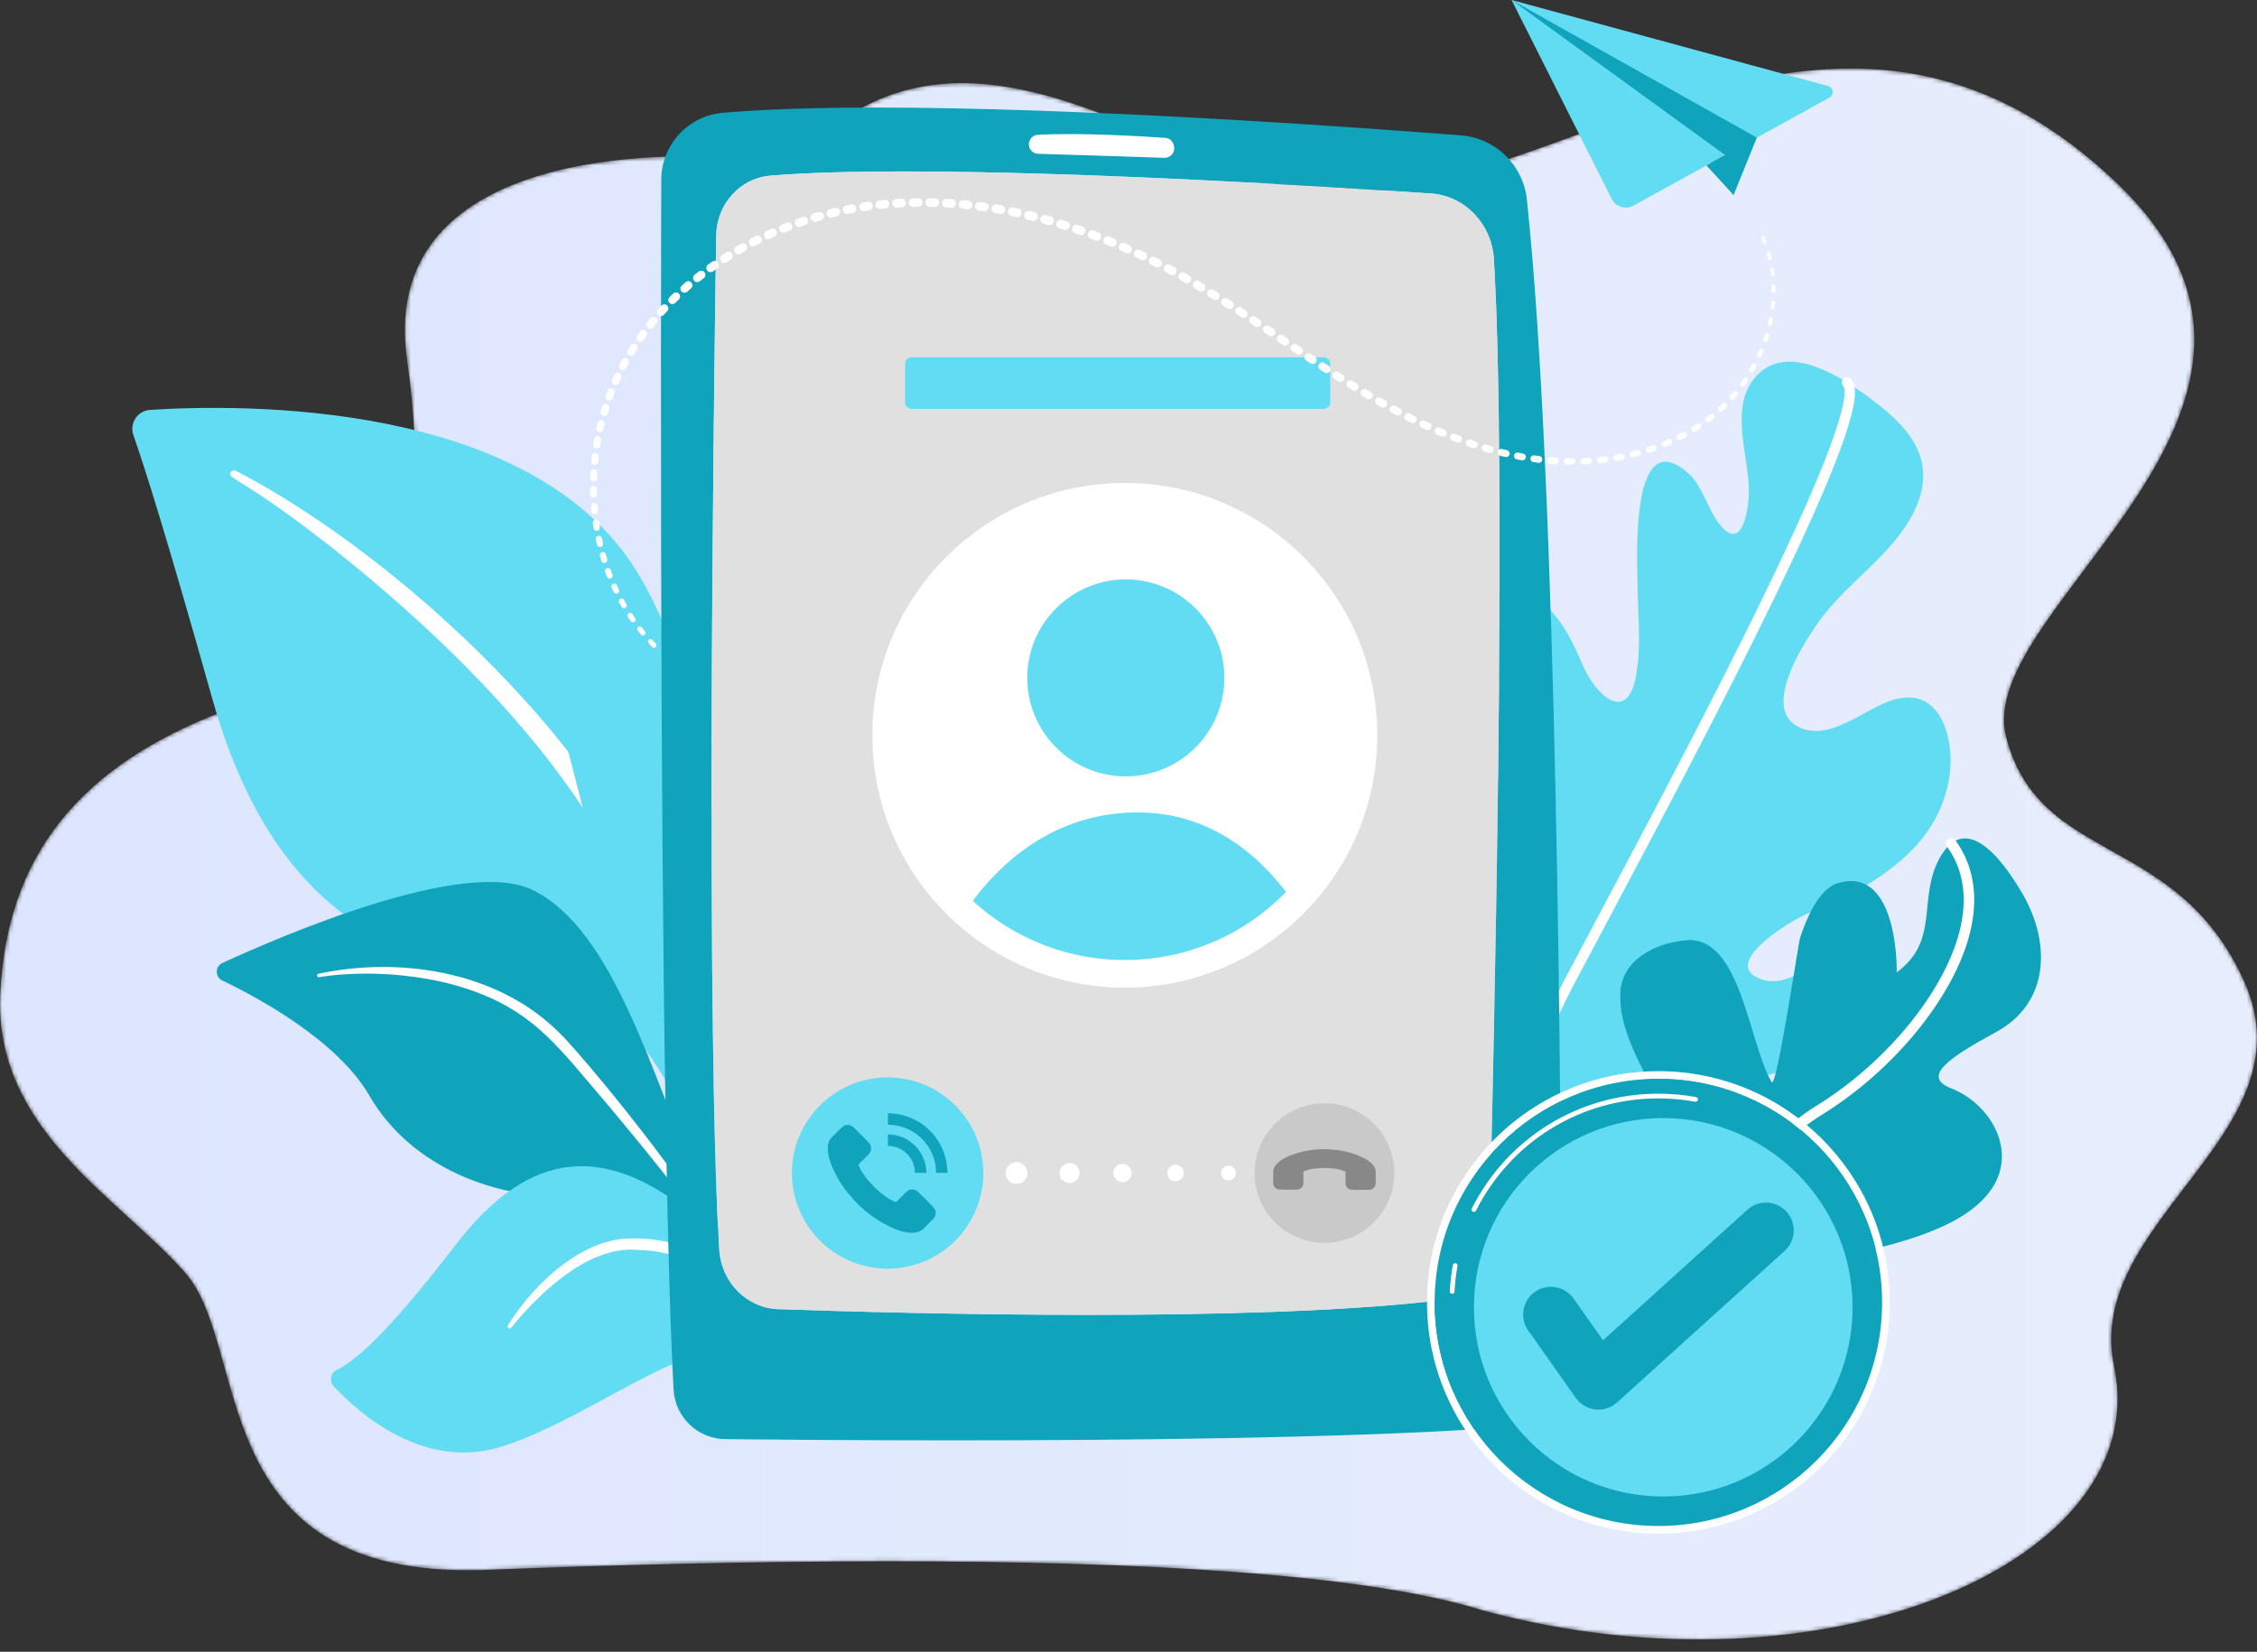 <?xml version="1.0" encoding="UTF-8"?>
<svg xmlns="http://www.w3.org/2000/svg" width="552" height="404" viewBox="0 0 552 404" fill="none">
  <rect x="0" y="0" width="552" height="404" fill="#333333" stroke="none"/>
  <g clip-path="url(#clip0_1_5770)">
    <mask id="mask0_1_5770" style="mask-type:luminance" maskUnits="userSpaceOnUse" x="0" y="16" width="553" height="385">
      <path fill-rule="evenodd" clip-rule="evenodd" d="M362.778 393.938C333.845 384.796 277.492 381.88 217.425 381.88C183.954 381.88 149.329 382.785 117.636 384.021C49.795 385.91 61.343 329.775 45.425 311.478C29.507 293.182 -1.533 276.476 0.059 243.065C1.651 209.654 19.16 187.38 54.976 173.857C90.791 160.333 107.505 144.424 99.546 87.943C91.587 31.463 176.493 38.528 176.493 38.528C189.161 39.307 194.832 37.236 204.999 29.97C245.888 0.742 294.564 47.293 325.858 47.293C367.931 47.293 407.836 16.76 452.681 16.76C473.814 16.76 495.335 23.698 517.14 44.214C575.876 99.49 482.513 148.415 490.622 180.15C498.728 211.885 532.519 203.323 548.964 240.278C565.412 277.232 509.312 298.747 517.095 334.385C526.851 381.807 446.545 416.517 362.778 393.938Z" fill="white"></path>
    </mask>
    <g mask="url(#mask0_1_5770)">
      <path d="M362.776 393.938C333.844 384.796 277.492 381.88 217.425 381.88C183.954 381.88 149.329 382.785 117.636 384.021C49.795 385.91 61.343 329.775 45.425 311.478C29.507 293.182 -1.533 276.476 0.059 243.065C1.651 209.654 19.16 187.381 54.976 173.857C90.791 160.333 107.505 144.424 99.546 87.943C91.587 31.462 176.493 38.529 176.493 38.529C189.161 39.305 194.832 37.236 204.999 29.968C245.888 0.744 294.562 47.294 325.859 47.294C367.933 47.294 407.838 16.76 452.683 16.76C473.812 16.76 495.335 23.696 517.139 44.216C575.876 99.489 482.514 148.415 490.622 180.15C498.727 211.885 532.519 203.323 548.963 240.278C565.413 277.232 509.312 298.747 517.095 334.385C526.85 381.807 446.543 416.517 362.776 393.938Z" fill="url(#paint0_linear_1_5770)"></path>
    </g>
    <path d="M344.729 305.005C332.866 292.159 323.044 274.59 315.706 258.418C312.702 251.794 307.413 241.09 309.448 233.229C312.085 223.031 330.599 230.191 336.299 233.433C340.697 235.936 344.955 241.732 350.156 242.378C362.424 243.896 353.879 224.91 351.641 220.672C347.439 212.712 340.988 203.949 340.019 194.528C339.57 190.186 340.627 186.362 344.491 183.992C356.419 176.675 364.608 187.437 370.032 196.425C373.655 202.434 382.418 206.43 379.326 195.448C376.46 185.269 370.014 176.297 366.526 166.308C364.89 161.62 361.249 155.427 362.433 150.149C363.948 143.408 370.628 143.249 375.323 146.165C381.337 149.9 384.362 156.329 387.157 162.833C390.184 169.873 397.969 177.372 400.151 165.207C401.472 157.834 400.556 150.61 400.506 143.262C400.468 137.168 398.535 103.151 412.859 115.708C416.239 118.671 417.475 123.943 420.071 127.587C425.439 135.123 427.427 126.76 427.706 121.107C428.146 112.126 422.156 98.919 430.199 91.32C437.868 84.08 450.463 92.33 456.89 97.055C465.312 103.248 473.819 111.011 468.933 123.289C464.601 134.193 453.358 141.196 446.328 150.08C442.091 155.437 430.757 172.457 439.334 177.516C446.924 181.992 455.827 173.427 462.816 171.235C475.011 167.42 478.353 181.451 476.626 190.851C474.565 202.076 467.417 209.405 458.456 215.283C452.683 219.075 446.211 221.27 440.141 224.393C436.503 226.259 420.796 235.991 430.721 239.508C438.526 242.273 445.462 232.379 453.076 233.346C464.22 234.759 459.084 249.649 453.217 254.309C446.39 259.738 437.375 261.159 429.523 263.902C419.801 267.299 408.745 270.743 400.943 278.227C391.112 287.656 410.19 283.985 414.09 282.891C420.532 281.08 432.395 276.699 437.123 283.771C443.007 292.568 426.722 305.614 421.043 309.641C406.293 320.097 387.603 324.514 370.625 320.622C359.813 318.142 351.577 312.422 344.729 305.005Z" fill="#61DCF2"></path>
    <path d="M363.547 321.551C363.051 321.391 362.686 320.942 362.657 320.393C362.64 319.997 361.036 280.472 382.807 239.32C384.856 235.448 387.177 231.082 389.7 226.345C401.944 203.332 418.709 171.812 431.682 145.066C438.76 130.473 443.972 118.802 447.164 110.377C452.26 96.929 451.095 94.73 450.809 94.427C450.324 93.912 450.347 93.099 450.865 92.611C451.381 92.127 452.195 92.152 452.682 92.671C455.052 95.192 454.689 103.527 433.995 146.187C421.002 172.974 404.22 204.518 391.967 227.551C389.448 232.289 387.123 236.65 385.08 240.52C363.632 281.057 365.205 319.881 365.225 320.271C365.259 320.98 364.712 321.579 364.004 321.612C363.842 321.62 363.689 321.597 363.547 321.551Z" fill="white"></path>
    <path d="M391.232 335.196C391.973 329.446 388.83 322.027 387.562 316.564C386.202 310.715 384.866 304.855 383.958 298.913C383.037 292.891 379.472 274.664 390.283 278.873C394.892 280.667 408.861 294.996 409.292 284.111C409.846 270.135 395.883 257.483 396.274 243.142C396.495 234.789 404.736 230.653 412.389 229.981C425.81 228.796 427.676 255.235 433.3 264.673C434.482 266.656 439.789 230.814 440.257 229.375C441.617 225.172 444.659 217.55 449.365 216.055C462.054 212.03 463.966 230.573 463.886 237.845C474.487 230.012 468.968 219.932 474.294 210.035C481.094 197.373 490.916 212.096 494.807 218.889C501.484 230.54 501.37 245.253 488.22 252.409C476.147 258.981 470.045 263.389 477.224 266.209C486.622 269.9 493.277 281.067 487.379 290.371C481.204 300.099 464.951 303.854 454.488 306.452C450.369 307.477 440.004 306.267 438.619 311.7C437.459 316.243 444.206 319.059 447.174 321.027C458.394 328.455 460.373 335.014 446.435 341.64C418.296 355.021 389.643 347.364 391.232 335.196Z" fill="#0FA3BC"></path>
    <path d="M392.974 342.724C392.918 342.706 392.855 342.679 392.802 342.654C392.163 342.338 391.905 341.569 392.22 340.931C393.345 338.669 419.999 285.352 444.042 270.594C461.962 259.599 476.602 241.265 479.652 226.013C481.119 218.656 479.949 212.276 476.178 207.05C475.762 206.476 475.89 205.673 476.466 205.259C477.039 204.843 477.844 204.973 478.26 205.547C482.471 211.376 483.789 218.432 482.174 226.518C478.99 242.413 463.865 261.438 445.384 272.784C421.965 287.155 394.795 341.527 394.521 342.073C394.233 342.648 393.571 342.917 392.974 342.724Z" fill="white"></path>
    <path d="M176.044 297.882C176.044 297.882 164.969 250.081 139.808 242.982C114.648 235.885 70.978 238.618 51.894 170.797C40.72 131.09 35.245 113.881 32.627 106.436C31.605 103.532 33.63 100.459 36.703 100.257C58.442 98.841 129.93 97.626 155.858 139.955C186.594 190.138 176.044 297.882 176.044 297.882Z" fill="#61DCF2"></path>
    <path d="M142.551 197.599C126.344 173.165 103.391 151.588 80.848 133.652L78.242 131.666C58.558 116.465 55.405 117.127 56.449 115.447C56.575 115.244 56.769 115.11 56.983 115.057C57.19 115.003 57.414 115.02 57.614 115.122C83.505 128.496 115.88 154.469 138.994 183.877C140.158 188.375 141.346 192.956 142.551 197.599Z" fill="white"></path>
    <path d="M208.503 351.509C196.515 336.799 182.588 316.58 171.579 291.165C159.593 263.498 150.25 227.378 130.236 217.67C113.578 209.591 68.905 228.855 54.388 235.544C52.574 236.381 52.55 238.948 54.351 239.811C63.231 244.068 82.572 254.522 90.387 268.052C100.689 285.887 122.103 293.418 139.312 292.526C156.522 291.635 166.448 292.509 181.134 316.614C187.497 327.057 196.619 340.014 205.687 351.509H208.503Z" fill="#0FA3BC"></path>
    <path d="M168.07 294.304C160.411 284.338 151.172 273.099 143.722 264.425C134.224 253.208 127.651 245.65 111.356 240.976C93.385 236.097 78.153 238.986 78.049 239.013C78.049 239.013 78.049 239.013 78.049 239.013C77.814 239.048 77.593 238.886 77.558 238.65C77.524 238.429 77.666 238.222 77.878 238.167C77.884 238.166 77.89 238.166 77.895 238.164C97.538 233.99 120.674 237.498 135.53 251.402L136.936 252.732C139.722 255.401 154.61 272.612 166.929 290.066C167.31 291.484 167.69 292.898 168.07 294.304Z" fill="white"></path>
    <path d="M201.441 351.508C195.622 333.884 184.127 307.293 165.414 293.994C145.533 279.865 128.414 282.503 111.589 304.304C97.567 322.471 88.403 332.176 82.319 335.104C80.812 335.83 80.462 337.828 81.601 339.053C87.659 345.568 103.757 359.976 122.97 353.741C147.477 345.788 173.509 321.857 186.176 332.996C194.673 340.467 197.813 346.462 199.54 351.508H201.441Z" fill="#61DCF2"></path>
    <path d="M124.771 324.899C124.625 324.937 124.462 324.908 124.335 324.806C124.136 324.646 124.092 324.366 124.224 324.154C129.505 315.643 138.857 306.2 149.026 303.591C149.933 303.358 150.846 303.181 151.762 303.062C159.047 302.394 165.624 303.774 171.471 306.883C171.802 308.102 172.131 309.308 172.459 310.517C164.45 305.729 158.054 305.967 157.6 305.765C157.587 305.77 157.574 305.773 157.559 305.777C157.209 305.867 156.337 305.696 154.969 305.651C153.601 305.607 151.738 305.69 149.402 306.289C145.296 307.343 139.732 309.99 132.838 316.346C130.06 318.931 127.432 321.743 125.049 324.712L125.036 324.729C124.966 324.817 124.872 324.873 124.771 324.899Z" fill="white"></path>
    <path fill-rule="evenodd" clip-rule="evenodd" d="M233.018 352.297C209.596 352.297 189.433 352.129 177.399 351.998C170.637 351.926 165.1 346.624 164.741 339.874C163.954 325.152 163.363 304.228 162.919 280.098C162.8 273.554 162.69 266.761 162.591 259.805C162.573 258.553 162.556 257.303 162.538 256.039C162.489 252.493 162.444 248.892 162.4 245.271C162.391 244.516 162.382 243.767 162.374 243.011C162.356 241.554 162.34 240.09 162.323 238.622C162.203 227.752 162.104 216.627 162.02 205.44C162.019 205.164 162.018 204.888 162.015 204.613C161.862 183.823 161.77 162.845 161.718 143C161.706 138.204 161.695 133.472 161.686 128.826C161.633 98.668 161.665 72.056 161.704 54.004C161.713 50.282 161.721 46.928 161.729 43.979C161.754 35.446 168.275 28.327 176.78 27.587C187.255 26.675 200.175 26.304 214.349 26.304C263.986 26.304 328.912 30.893 357.289 33.106C365.747 33.76 372.532 40.347 373.431 48.78C380.939 119.189 381.815 273.22 381.88 327.991C381.894 339.385 373.042 348.8 361.665 349.529C326.701 351.764 274.694 352.297 233.018 352.297ZM221.044 41.93C208.472 41.93 197.197 42.233 188.371 42.97C180.987 43.582 175.269 49.925 175.155 57.656C174.499 102.295 172.628 250.793 175.894 305.6C176.37 313.611 182.596 319.936 190.283 320.203C206.465 320.767 235.593 321.6 266.375 321.601C295.803 321.601 326.743 320.84 349.35 318.353C357.677 317.437 364.043 310.222 364.262 301.487C365.421 255.931 368.544 117.624 365.373 63.429C364.865 54.783 358.261 47.885 349.974 47.327C323.396 45.537 264.491 41.93 221.044 41.93Z" fill="#0FA3BC"></path>
    <path fill-rule="evenodd" clip-rule="evenodd" d="M266.373 321.601C235.591 321.6 206.463 320.767 190.281 320.203C182.594 319.936 176.368 313.611 175.892 305.6C172.627 250.793 174.497 102.294 175.153 57.656C175.267 49.925 180.986 43.582 188.369 42.97C197.195 42.233 208.47 41.93 221.042 41.93C264.489 41.93 323.394 45.537 349.972 47.327C358.259 47.885 364.864 54.783 365.371 63.429C368.543 117.624 365.419 255.931 364.26 301.487C364.042 310.222 357.676 317.437 349.348 318.353C326.741 320.84 295.802 321.601 266.373 321.601Z" fill="#E0E0E0"></path>
    <path fill-rule="evenodd" clip-rule="evenodd" d="M251.629 35.349C251.655 36.582 252.639 37.576 253.873 37.616C259.963 37.8 277.12 38.327 284.788 38.602C286.302 38.655 287.455 37.27 287.138 35.794C287.11 35.749 286.914 33.853 284.978 33.718C279.79 33.358 264.14 32.386 253.799 32.984C251.675 33.106 251.56 35.519 251.629 35.349Z" fill="white"></path>
    <path d="M336.849 179.843C336.849 213.929 309.203 241.56 275.102 241.56C240.999 241.56 213.355 213.929 213.355 179.843C213.355 145.76 240.999 118.13 275.102 118.13C309.203 118.13 336.849 145.76 336.849 179.843Z" fill="white"></path>
    <path fill-rule="evenodd" clip-rule="evenodd" d="M274.233 189.866V189.865H274.198C273.975 189.855 273.752 189.842 273.53 189.825V189.818H273.439C273.124 189.793 272.811 189.762 272.5 189.725V189.725H272.494C272.371 189.71 272.248 189.695 272.125 189.679V189.678H272.119C272.011 189.663 271.904 189.648 271.797 189.633V189.631H271.784C271.6 189.604 271.417 189.574 271.235 189.543V189.537H271.201C271.118 189.523 271.036 189.508 270.954 189.493V189.491H270.939C270.709 189.448 270.48 189.402 270.251 189.353V189.35H270.239C270.103 189.321 269.966 189.291 269.83 189.259V189.256H269.818C269.759 189.243 269.701 189.228 269.643 189.213V189.21H269.626C269.444 189.165 269.262 189.119 269.08 189.07V189.069H269.077C268.969 189.04 268.86 189.012 268.752 188.981V188.975H268.732C268.629 188.946 268.527 188.915 268.425 188.884V188.882H268.417C267.815 188.702 267.224 188.499 266.644 188.275V188.273H266.639C266.562 188.244 266.486 188.213 266.41 188.183V188.179H266.4C266.325 188.149 266.25 188.118 266.176 188.088V188.086H266.171C265.952 187.996 265.735 187.903 265.52 187.807V187.805H265.515C265.216 187.672 264.921 187.532 264.63 187.387V187.383H264.623L264.536 187.34V187.336H264.529C264.5 187.322 264.471 187.308 264.443 187.294V187.29H264.435C264.406 187.275 264.378 187.261 264.349 187.246V187.243H264.342C264.313 187.228 264.284 187.212 264.255 187.197V187.196H264.254C264.049 187.09 263.847 186.981 263.646 186.87V186.868H263.645C263.535 186.808 263.426 186.747 263.318 186.685V186.681H263.311C263.076 186.546 262.845 186.406 262.615 186.262V186.26H262.611C262.439 186.153 262.269 186.044 262.1 185.932V185.932H262.1C262.053 185.901 262.006 185.871 261.96 185.84V185.838H261.957C261.753 185.702 261.551 185.562 261.351 185.42V185.417H261.347C261.03 185.191 260.719 184.957 260.414 184.716V184.715H260.412C260.334 184.653 260.257 184.59 260.18 184.528V184.527C259.974 184.361 259.77 184.192 259.571 184.02V184.012H259.563C259.146 183.652 258.743 183.277 258.353 182.889C258.321 182.858 258.29 182.826 258.259 182.795V182.795H258.259C257.871 182.405 257.495 182.002 257.135 181.587V181.578H257.127L257.088 181.532V181.531H257.087C256.928 181.347 256.773 181.16 256.62 180.971V180.969H256.618C256.556 180.892 256.493 180.816 256.432 180.739V180.735H256.429C256.32 180.596 256.211 180.455 256.105 180.314V180.313H256.103C256.057 180.252 256.01 180.189 255.964 180.127V180.126C255.885 180.02 255.807 179.913 255.73 179.805V179.798H255.724C255.647 179.69 255.571 179.58 255.495 179.471C255.4 179.333 255.306 179.194 255.214 179.054V179.049H255.211C255.181 179.004 255.15 178.958 255.12 178.912V178.909H255.118C255.088 178.862 255.057 178.816 255.027 178.769V178.768H255.026C254.947 178.644 254.87 178.519 254.792 178.394C254.745 178.317 254.699 178.239 254.652 178.162V178.16H254.651C254.422 177.778 254.204 177.389 253.996 176.994V176.989H253.994C253.979 176.961 253.964 176.933 253.949 176.905V176.896H253.944C253.8 176.618 253.662 176.337 253.528 176.053V176.053C253.448 175.883 253.37 175.712 253.293 175.541V175.538H253.292C253.162 175.244 253.037 174.948 252.919 174.649V174.648H252.918C252.803 174.356 252.695 174.061 252.591 173.764V173.758H252.589C252.574 173.716 252.559 173.674 252.544 173.631V173.618H252.539C252.526 173.577 252.511 173.537 252.497 173.496V173.477H252.492C252.477 173.436 252.464 173.393 252.45 173.351V173.337H252.446C252.366 173.093 252.289 172.847 252.216 172.599V172.588H252.212C252.182 172.483 252.152 172.378 252.123 172.273V172.26H252.119C252.072 172.09 252.026 171.918 251.982 171.746V171.745C251.933 171.552 251.886 171.357 251.841 171.161V171.137H251.836C251.77 170.844 251.709 170.549 251.654 170.252V170.247H251.653C251.638 170.164 251.622 170.082 251.607 169.999V169.966H251.602C251.551 169.676 251.507 169.384 251.467 169.091V169.076H251.464C251.449 168.961 251.434 168.846 251.42 168.731V168.702H251.416C251.381 168.406 251.351 168.109 251.326 167.81V167.765H251.322C251.269 167.118 251.242 166.464 251.242 165.804C251.242 165.362 251.255 164.923 251.278 164.488H251.279V164.475C251.291 164.26 251.305 164.046 251.323 163.832H251.326V163.797C251.351 163.495 251.382 163.195 251.418 162.896H251.42V162.876C251.434 162.758 251.45 162.639 251.466 162.521H251.467V162.516C251.507 162.22 251.552 161.925 251.604 161.632H251.607V161.609C251.636 161.445 251.667 161.28 251.7 161.116H251.701V161.111C251.716 161.035 251.731 160.959 251.746 160.883H251.748V160.877C251.777 160.738 251.807 160.599 251.838 160.461H251.841V160.446C251.855 160.389 251.868 160.331 251.881 160.274H251.888V160.245C251.96 159.941 252.038 159.638 252.122 159.337H252.123V159.335C252.153 159.226 252.184 159.118 252.216 159.01H252.216V159.009C252.29 158.758 252.367 158.508 252.449 158.261H252.45V158.257C252.465 158.212 252.479 158.166 252.495 158.12H252.497V158.113C252.512 158.068 252.528 158.024 252.543 157.98H252.544V157.977C252.647 157.679 252.755 157.383 252.869 157.09H252.872V157.082C252.902 157.006 252.931 156.931 252.961 156.856H252.965V156.845C252.996 156.77 253.026 156.696 253.057 156.622H253.059V156.616C253.15 156.398 253.242 156.181 253.338 155.966H253.34V155.961C253.354 155.932 253.367 155.902 253.38 155.873H253.387V155.857C253.463 155.689 253.541 155.523 253.62 155.358H253.622V155.355C253.636 155.325 253.652 155.295 253.667 155.264H253.668V155.261C253.683 155.231 253.699 155.201 253.713 155.17H253.715V155.167L253.76 155.077H253.762V155.073C253.777 155.043 253.792 155.013 253.806 154.983H253.809V154.979C253.824 154.949 253.838 154.919 253.853 154.889H253.855V154.884L253.901 154.796H253.903V154.793C254.065 154.478 254.234 154.166 254.41 153.859H254.418V153.845L254.464 153.766H254.465V153.764C254.51 153.686 254.556 153.609 254.603 153.532H254.605V153.527C254.726 153.324 254.849 153.122 254.976 152.923H254.98V152.915C255.19 152.585 255.408 152.259 255.633 151.94H255.636V151.936C255.713 151.827 255.791 151.72 255.87 151.612H255.87V151.612C255.962 151.486 256.055 151.361 256.149 151.237H256.151V151.234C256.258 151.094 256.367 150.954 256.477 150.816H256.479V150.813C256.541 150.736 256.603 150.659 256.665 150.582H256.666V150.581C256.743 150.487 256.821 150.394 256.899 150.301H256.901V150.299C256.993 150.19 257.085 150.081 257.179 149.973H257.182V149.971C257.194 149.956 257.208 149.941 257.221 149.926H257.228V149.918C257.336 149.795 257.445 149.673 257.556 149.552H257.557V149.551C258.033 149.03 258.533 148.531 259.053 148.054H259.056V148.051C259.193 147.925 259.331 147.802 259.471 147.679H259.477V147.674C259.584 147.581 259.691 147.489 259.799 147.398H259.805V147.393C259.972 147.252 260.141 147.113 260.312 146.977H260.32V146.97C260.396 146.909 260.472 146.849 260.549 146.789H260.554V146.785C260.799 146.594 261.048 146.409 261.3 146.227H261.304V146.225C261.458 146.115 261.613 146.006 261.769 145.9H261.773V145.897C261.864 145.835 261.955 145.774 262.048 145.712H262.054V145.709C262.099 145.679 262.145 145.649 262.19 145.619H262.194V145.616C262.24 145.586 262.286 145.555 262.333 145.525H262.335V145.524C262.458 145.445 262.582 145.368 262.707 145.291H262.709V145.29C262.863 145.195 263.018 145.102 263.175 145.01H263.178V145.008C263.285 144.946 263.392 144.884 263.5 144.823H263.506V144.82C264.037 144.52 264.58 144.24 265.136 143.98H265.145V143.976L265.236 143.933H265.239V143.932C265.376 143.869 265.513 143.807 265.652 143.746H265.661V143.742C266.075 143.56 266.494 143.39 266.92 143.231H266.926V143.229C267.141 143.149 267.357 143.071 267.575 142.997H267.581V142.995C267.626 142.979 267.671 142.965 267.716 142.95H267.722V142.948C267.768 142.933 267.814 142.918 267.861 142.903H267.862V142.903C268.061 142.838 268.261 142.776 268.462 142.716H268.471V142.713C268.574 142.683 268.677 142.651 268.78 142.623H268.799V142.617C268.908 142.587 269.018 142.558 269.126 142.529H269.127V142.528C269.248 142.496 269.369 142.465 269.49 142.435H269.502V142.432C269.561 142.417 269.622 142.403 269.682 142.388H269.689V142.386C269.751 142.372 269.812 142.356 269.874 142.341H269.877V142.341C269.946 142.324 270.016 142.31 270.086 142.295H270.11V142.289C270.328 142.241 270.546 142.196 270.765 142.154H270.767V142.154C270.848 142.138 270.928 142.122 271.01 142.107H271.048V142.1C271.324 142.051 271.602 142.007 271.881 141.967H271.891V141.966C271.999 141.95 272.107 141.934 272.216 141.92H272.265V141.913C272.381 141.898 272.497 141.886 272.613 141.873H272.641V141.87C272.97 141.834 273.301 141.803 273.635 141.779H273.718V141.774C273.996 141.756 274.276 141.742 274.557 141.733H274.795V141.726C274.977 141.721 275.158 141.719 275.341 141.719C275.534 141.719 275.727 141.721 275.92 141.726V141.733H276.125C276.417 141.742 276.707 141.757 276.997 141.777V141.779H277.047C277.234 141.793 277.42 141.808 277.606 141.825V141.826H277.617C277.896 141.853 278.173 141.882 278.449 141.918V141.92H278.466C278.57 141.934 278.673 141.949 278.777 141.964V141.967H278.801C278.997 141.995 279.191 142.026 279.386 142.058V142.06H279.399C279.488 142.076 279.578 142.09 279.667 142.107V142.107H279.672C279.749 142.121 279.825 142.137 279.901 142.151V142.154H279.916C280.068 142.183 280.219 142.214 280.369 142.245V142.248H280.38C280.517 142.277 280.655 142.306 280.791 142.338V142.341H280.808C280.865 142.355 280.922 142.37 280.979 142.383V142.388H281C281.355 142.474 281.708 142.566 282.056 142.668V142.669H282.062C282.359 142.755 282.654 142.847 282.946 142.944V142.95H282.965C283.005 142.964 283.046 142.977 283.086 142.99V142.997H283.107C283.147 143.011 283.186 143.026 283.228 143.04V143.044H283.24C283.282 143.059 283.325 143.074 283.367 143.089V143.091H283.373C283.543 143.151 283.713 143.213 283.883 143.278C283.963 143.308 284.039 143.336 284.118 143.366V143.372H284.13C284.203 143.4 284.277 143.431 284.351 143.46V143.465H284.362C284.439 143.495 284.512 143.525 284.586 143.556V143.559H284.592C284.81 143.649 285.028 143.742 285.241 143.839V143.84H285.244C285.275 143.854 285.303 143.868 285.334 143.882V143.887H285.346C285.884 144.132 286.411 144.398 286.927 144.681V144.683H286.93C287.038 144.742 287.148 144.803 287.256 144.865V144.87H287.265C287.372 144.931 287.477 144.993 287.585 145.056V145.057C287.789 145.178 287.993 145.301 288.194 145.428V145.432H288.2C288.532 145.641 288.857 145.858 289.178 146.083V146.087H289.183C289.291 146.163 289.399 146.24 289.504 146.318V146.321H289.509C289.696 146.458 289.884 146.597 290.068 146.739V146.743H290.071C290.309 146.925 290.541 147.112 290.771 147.303V147.305C290.881 147.395 290.989 147.487 291.097 147.58V147.585H291.105C291.227 147.693 291.352 147.802 291.474 147.911V147.913C291.76 148.171 292.04 148.437 292.315 148.708V148.709C292.347 148.74 292.378 148.77 292.409 148.801V148.803C292.426 148.818 292.44 148.834 292.457 148.849V148.85C292.729 149.124 292.993 149.405 293.254 149.692V149.692C293.364 149.814 293.472 149.937 293.579 150.062V150.067H293.585C293.679 150.175 293.769 150.284 293.86 150.394V150.395H293.863C293.988 150.547 294.112 150.7 294.237 150.854V150.863H294.243C294.302 150.94 294.365 151.017 294.424 151.095V151.097C294.569 151.282 294.708 151.468 294.844 151.657V151.659H294.846C294.926 151.767 295.002 151.875 295.079 151.984V151.986H295.082C295.272 152.26 295.462 152.537 295.64 152.819V152.829H295.649C295.677 152.875 295.705 152.922 295.734 152.969V152.97H295.736C295.878 153.198 296.02 153.429 296.156 153.662V153.672H296.162C296.207 153.749 296.252 153.827 296.298 153.905V153.906C296.635 154.498 296.947 155.105 297.233 155.727V155.732H297.236C297.298 155.869 297.361 156.006 297.42 156.144V156.154H297.426C297.607 156.568 297.777 156.989 297.936 157.415V157.418H297.939C298.018 157.634 298.097 157.852 298.171 158.071V158.073C298.27 158.367 298.364 158.664 298.452 158.962V158.963C298.483 159.07 298.514 159.176 298.545 159.284V159.291H298.548C298.596 159.461 298.642 159.633 298.687 159.805V159.806C298.735 159.997 298.783 160.189 298.826 160.382V160.414H298.834C298.849 160.475 298.86 160.536 298.874 160.597V160.602C298.925 160.828 298.97 161.054 299.013 161.282V161.304H299.019C299.033 161.379 299.047 161.452 299.061 161.527V161.538H299.064C299.078 161.628 299.092 161.717 299.106 161.807V161.819H299.109C299.143 162.017 299.172 162.216 299.2 162.416V162.428H299.203C299.22 162.536 299.234 162.645 299.248 162.754V162.802H299.254C299.268 162.922 299.282 163.043 299.296 163.163V163.177C299.313 163.33 299.328 163.485 299.342 163.639V163.692H299.347C299.362 163.878 299.376 164.065 299.39 164.253V164.301H299.393C299.415 164.687 299.43 165.077 299.435 165.468V165.611H299.438C299.438 165.676 299.441 165.739 299.441 165.804C299.441 165.865 299.438 165.925 299.438 165.986H299.435V166.139C299.43 166.543 299.415 166.945 299.39 167.344V167.355C299.376 167.555 299.362 167.754 299.345 167.953H299.342V167.968C299.316 168.261 299.285 168.553 299.248 168.842V168.854C299.234 168.959 299.22 169.065 299.206 169.17H299.2V169.192C299.175 169.388 299.143 169.584 299.112 169.779H299.106V169.801C299.092 169.887 299.081 169.974 299.064 170.059H299.061V170.081C299.007 170.388 298.942 170.693 298.877 170.996H298.874V171.011C298.843 171.147 298.812 171.282 298.781 171.417V171.42C298.766 171.482 298.749 171.543 298.735 171.605H298.732V171.612C298.676 171.845 298.616 172.077 298.551 172.307H298.545V172.325C298.517 172.428 298.486 172.532 298.455 172.635H298.452V172.646C298.406 172.799 298.361 172.951 298.313 173.103V173.105C298.296 173.152 298.282 173.198 298.268 173.243H298.265V173.25C298.251 173.295 298.236 173.339 298.219 173.384H298.217V173.394C298.202 173.437 298.191 173.481 298.174 173.524H298.171V173.537C298.157 173.58 298.14 173.622 298.126 173.665H298.123V173.671C298.021 173.968 297.913 174.262 297.8 174.555H297.797V174.563C297.766 174.639 297.738 174.713 297.706 174.788H297.703V174.798C297.672 174.873 297.641 174.948 297.61 175.023V175.027C297.519 175.245 297.426 175.463 297.327 175.678V175.679L297.284 175.772H297.281V175.782C296.969 176.467 296.626 177.136 296.252 177.785H296.249V177.789C296.207 177.866 296.159 177.942 296.113 178.019H296.111V178.026C296.017 178.181 295.926 178.335 295.83 178.487V178.491C295.722 178.663 295.612 178.833 295.501 179.002V179.004C295.334 179.256 295.167 179.506 294.991 179.752H294.985V179.76C294.909 179.867 294.829 179.973 294.753 180.079H294.75V180.081C294.659 180.206 294.566 180.331 294.469 180.454C294.41 180.532 294.35 180.611 294.291 180.688H294.282V180.697C294.084 180.948 293.883 181.194 293.673 181.437V181.437C293.565 181.563 293.458 181.688 293.347 181.812H293.344V181.813C293.177 182.002 293.007 182.19 292.831 182.373V182.375C292.817 182.39 292.803 182.405 292.789 182.42H292.783V182.425C292.772 182.439 292.758 182.453 292.743 182.467H292.738V182.473C292.724 182.487 292.709 182.5 292.698 182.514H292.69V182.521C292.477 182.741 292.262 182.958 292.04 183.169H292.035V183.176C292.021 183.19 292.006 183.203 291.992 183.216H291.987V183.222L291.944 183.263H291.941V183.266C291.638 183.554 291.326 183.834 291.009 184.106H291.003V184.11C290.819 184.268 290.632 184.422 290.445 184.574H290.442V184.576C290.365 184.638 290.289 184.701 290.209 184.762H290.207V184.764C289.963 184.956 289.713 185.141 289.464 185.323H289.458V185.327C289.351 185.405 289.243 185.481 289.135 185.557H289.13V185.56C288.855 185.752 288.577 185.939 288.296 186.119H288.288V186.125C288.01 186.3 287.732 186.47 287.449 186.634H287.443V186.638C287.335 186.7 287.228 186.761 287.12 186.821H287.114V186.825C286.975 186.903 286.837 186.98 286.695 187.056V187.056C286.664 187.072 286.635 187.087 286.604 187.102H286.598V187.105C286.264 187.284 285.921 187.455 285.572 187.617H285.57V187.619C285.4 187.699 285.232 187.776 285.059 187.852H285.054V187.854C284.762 187.983 284.464 188.108 284.167 188.226H284.164V188.227C284.042 188.275 283.92 188.32 283.795 188.367H283.79V188.369C283.62 188.433 283.45 188.494 283.277 188.554H283.274V188.555C283.231 188.57 283.189 188.586 283.144 188.601H283.133V188.605L283.006 188.648H282.993V188.652C282.95 188.666 282.906 188.68 282.862 188.694H282.853V188.698L282.718 188.741H282.712V188.743C282.666 188.758 282.62 188.774 282.574 188.788H282.571V188.789C282.418 188.837 282.263 188.883 282.107 188.929H282.103V188.93C281.995 188.961 281.886 188.992 281.778 189.022H281.775V189.023C281.474 189.106 281.169 189.184 280.863 189.256H280.838V189.262C280.778 189.276 280.718 189.29 280.657 189.303H280.651V189.304C280.35 189.372 280.047 189.434 279.742 189.491H279.714V189.496C279.637 189.51 279.559 189.524 279.481 189.537H279.48V189.537C279.176 189.59 278.87 189.636 278.563 189.678H278.543V189.68C278.425 189.696 278.306 189.71 278.188 189.725H278.168V189.727C277.862 189.763 277.553 189.794 277.243 189.818H277.184V189.823C276.952 189.841 276.719 189.854 276.484 189.865H276.435V189.867C276.073 189.883 275.707 189.893 275.341 189.893C274.97 189.893 274.6 189.883 274.233 189.866Z" fill="#61DCF2"></path>
    <path fill-rule="evenodd" clip-rule="evenodd" d="M273.483 234.783V234.767H272.98C272.663 234.754 272.347 234.739 272.032 234.722V234.72H271.989C271.8 234.709 271.611 234.697 271.422 234.685V234.673H271.237C271.096 234.663 270.955 234.652 270.814 234.641V234.626H270.615C270.478 234.615 270.341 234.603 270.204 234.591V234.579H270.071C269.912 234.565 269.754 234.55 269.596 234.534V234.532H269.578C269.443 234.519 269.308 234.505 269.174 234.491V234.486H269.12C269.013 234.474 268.906 234.461 268.799 234.449V234.439H268.709C268.615 234.428 268.519 234.417 268.425 234.405V234.392H268.316C268.227 234.381 268.138 234.37 268.049 234.358V234.345H267.945C267.855 234.333 267.765 234.321 267.675 234.309V234.298H267.596C267.497 234.285 267.398 234.271 267.3 234.258V234.251H267.256C266.958 234.209 266.66 234.163 266.363 234.116V234.111H266.333C266.249 234.098 266.165 234.084 266.082 234.07V234.064H266.045C265.979 234.053 265.913 234.043 265.848 234.032V234.017H265.766C265.7 234.006 265.633 233.994 265.567 233.983V233.971H265.498C265.427 233.958 265.357 233.946 265.286 233.933V233.924H265.232C265.171 233.913 265.112 233.901 265.052 233.89V233.877H264.981C264.91 233.864 264.84 233.851 264.771 233.838V233.83H264.731L264.536 233.793V233.783H264.488C264.411 233.768 264.333 233.752 264.255 233.737V233.737H264.253C264.035 233.693 263.817 233.648 263.6 233.601V233.596H263.573C263.504 233.581 263.434 233.567 263.365 233.552V233.549H263.351C263.294 233.537 263.236 233.523 263.178 233.51V233.502H263.143L262.991 233.468V233.456H262.933C262.874 233.442 262.815 233.429 262.756 233.416V233.409H262.725C262.673 233.397 262.621 233.384 262.569 233.372V233.362H262.526L262.382 233.328V233.315H262.328C262.268 233.301 262.208 233.287 262.147 233.273V233.268H262.13C262.073 233.255 262.016 233.24 261.96 233.226V233.222H261.94C261.884 233.208 261.828 233.194 261.773 233.18V233.175H261.752C261.508 233.114 261.265 233.052 261.023 232.988V232.987H261.021C260.912 232.959 260.804 232.929 260.695 232.9V232.894H260.671L260.508 232.849V232.847H260.5L260.368 232.81V232.8H260.33C260.28 232.786 260.229 232.773 260.18 232.759V232.753H260.162C260.121 232.742 260.08 232.73 260.039 232.718V232.707H259.998L259.852 232.665V232.659H259.835C259.794 232.648 259.753 232.636 259.711 232.624V232.613H259.671L259.524 232.569V232.566H259.513C259.469 232.553 259.426 232.54 259.383 232.527V232.519H259.356C259.256 232.489 259.156 232.459 259.056 232.429V232.425H259.043C258.844 232.365 258.645 232.303 258.447 232.24V232.238H258.442L258.306 232.195V232.191H258.296C258.252 232.178 258.209 232.163 258.165 232.149V232.144H258.151L258.025 232.103V232.098H258.008C257.966 232.084 257.925 232.071 257.884 232.058V232.051H257.863L257.744 232.012V232.004H257.722C257.682 231.991 257.643 231.977 257.603 231.964V231.957H257.583L257.463 231.917V231.91H257.445L257.322 231.869V231.864H257.306C257.265 231.85 257.223 231.836 257.182 231.821V231.817H257.168C257.126 231.802 257.084 231.787 257.041 231.772V231.77H257.035C256.644 231.634 256.256 231.494 255.87 231.35V231.349H255.866C255.789 231.32 255.712 231.291 255.636 231.262V231.255H255.617L255.495 231.209V231.208H255.493C255.463 231.196 255.432 231.185 255.402 231.174V231.161H255.37C255.333 231.147 255.298 231.133 255.261 231.119V231.114H255.25L255.167 231.082V231.068H255.13L255.027 231.027V231.021H255.01C254.938 230.993 254.865 230.964 254.793 230.936V230.927H254.772C254.701 230.899 254.629 230.87 254.558 230.841V230.833H254.54C254.468 230.804 254.396 230.776 254.324 230.746V230.74H254.308C254.235 230.71 254.163 230.68 254.09 230.65V230.646H254.081C253.896 230.57 253.712 230.492 253.528 230.414V230.412H253.524C253.416 230.366 253.308 230.319 253.2 230.272V230.272H253.198L253.106 230.232V230.225H253.089C252.986 230.179 252.882 230.133 252.779 230.087V230.084H252.773L252.685 230.045V230.038H252.667L252.591 230.004V229.991H252.563C252.494 229.96 252.425 229.929 252.357 229.898V229.897H252.356L252.263 229.855V229.85H252.254L252.169 229.812V229.804H252.152L252.076 229.769V229.757H252.05C251.918 229.695 251.786 229.634 251.654 229.572V229.569H251.649L251.56 229.527V229.523H251.55C251.05 229.285 250.554 229.04 250.061 228.788V228.773H250.032L249.968 228.74V228.727H249.942L249.874 228.692V228.68H249.851L249.78 228.643V228.633H249.76L249.687 228.595V228.586H249.669L249.593 228.546V228.539H249.581L249.499 228.496V228.493H249.492L249.406 228.446V228.446H249.404C249.059 228.263 248.716 228.077 248.375 227.887V227.884H248.369C248.293 227.842 248.217 227.799 248.141 227.756V227.743H248.119L248.047 227.703V227.696H248.035L247.954 227.65V227.65H247.952C247.906 227.623 247.859 227.596 247.813 227.569V227.556H247.79L247.719 227.516V227.509H247.708C247.634 227.466 247.559 227.424 247.485 227.381V227.369H247.464L247.392 227.326V227.322H247.384C247.308 227.277 247.233 227.232 247.157 227.188V227.181H247.146C246.836 226.998 246.527 226.811 246.22 226.621V226.62H246.217L246.08 226.534V226.526H246.066C245.993 226.48 245.919 226.435 245.845 226.388V226.386H245.841C245.795 226.357 245.75 226.328 245.705 226.299V226.292H245.693L245.564 226.209V226.198H245.547L245.423 226.12V226.105H245.4L245.33 226.06V226.058H245.326C245.28 226.028 245.236 225.998 245.19 225.969V225.964H245.183C245.138 225.935 245.094 225.906 245.049 225.877V225.87H245.039L244.908 225.785V225.777H244.896C244.617 225.593 244.341 225.407 244.066 225.218V225.215H244.06L243.925 225.122V225.121H243.924C243.862 225.079 243.799 225.036 243.737 224.993V224.981H243.72C243.679 224.952 243.638 224.923 243.597 224.894V224.887H243.587L243.456 224.796V224.794H243.453C243.392 224.75 243.33 224.707 243.269 224.664V224.653H243.254C243.212 224.623 243.17 224.593 243.128 224.563V224.559H243.124C243.062 224.516 243.002 224.472 242.941 224.428V224.419H242.929C242.886 224.388 242.843 224.358 242.8 224.327V224.325H242.798C242.736 224.281 242.675 224.235 242.613 224.19V224.185H242.607C242.294 223.956 241.984 223.723 241.676 223.488V223.482H241.67C241.609 223.436 241.549 223.389 241.489 223.343V223.342H241.488L241.442 223.307V223.295H241.427C241.37 223.251 241.312 223.207 241.255 223.162V223.155H241.246C241.17 223.096 241.095 223.036 241.02 222.977V222.967H241.009C240.95 222.921 240.892 222.875 240.833 222.828V222.827H240.832L240.786 222.791V222.78H240.772C240.714 222.734 240.657 222.687 240.599 222.64C240.331 222.424 240.066 222.207 239.803 221.986V221.984H239.8C239.691 221.893 239.583 221.801 239.474 221.708V221.703H239.469L239.428 221.669V221.657H239.413C239.324 221.581 239.235 221.504 239.147 221.427V221.422H239.141L239.1 221.387V221.376H239.087C238.997 221.298 238.907 221.22 238.819 221.142V221.142H238.818L238.771 221.101V221.095H238.765L238.725 221.059V221.048H238.712C238.607 220.955 238.502 220.862 238.397 220.768V220.767H238.396C238.235 220.623 238.075 220.478 237.916 220.332C238.135 220.04 238.358 219.748 238.584 219.456C238.814 219.159 239.048 218.863 239.287 218.566H239.287V218.566C239.562 218.222 239.843 217.879 240.13 217.536H240.13V217.536C240.3 217.333 240.472 217.13 240.645 216.928H240.646V216.927C240.981 216.536 241.324 216.146 241.674 215.757H241.676V215.755C242.043 215.348 242.416 214.943 242.799 214.54H242.8V214.538L242.844 214.493H242.847V214.489C243.523 213.78 244.224 213.077 244.951 212.386H244.955V212.382L245 212.339H245.002V212.337C245.233 212.118 245.468 211.9 245.704 211.684H245.705V211.683C245.858 211.542 246.013 211.402 246.169 211.262H246.173V211.258C246.434 211.024 246.699 210.791 246.966 210.56H246.97V210.557C247.077 210.464 247.186 210.372 247.295 210.279H247.298V210.277C247.574 210.042 247.855 209.808 248.138 209.577H248.141V209.575C248.217 209.513 248.294 209.451 248.37 209.389H248.375V209.386C248.451 209.325 248.526 209.263 248.603 209.202H248.609V209.197C248.686 209.136 248.764 209.076 248.84 209.015H248.843V209.012C249.512 208.486 250.198 207.971 250.904 207.47H250.905V207.469C250.949 207.438 250.993 207.407 251.037 207.376H251.045V207.37C251.153 207.294 251.26 207.218 251.369 207.142H251.373V207.139C251.417 207.109 251.462 207.079 251.506 207.048H251.514V207.043C251.927 206.759 252.345 206.48 252.771 206.206H252.779V206.2L252.916 206.112H252.919V206.11C253.164 205.953 253.411 205.797 253.661 205.644H253.668V205.639C253.743 205.594 253.817 205.549 253.891 205.503H253.903V205.496C254.454 205.162 255.013 204.836 255.584 204.52H255.589V204.517L255.67 204.473H255.683V204.466C255.821 204.39 255.961 204.314 256.101 204.239H256.105V204.237C256.429 204.063 256.757 203.892 257.087 203.724H257.088L257.18 203.677H257.182V203.677L257.273 203.63H257.276V203.63L257.366 203.584H257.369V203.582C257.399 203.567 257.429 203.552 257.459 203.537H257.463V203.535C257.493 203.52 257.523 203.505 257.553 203.49H257.557V203.488C257.587 203.473 257.619 203.458 257.65 203.443H257.65V203.443C257.942 203.3 258.236 203.16 258.533 203.022H258.54V203.018C258.708 202.941 258.875 202.864 259.044 202.788H259.056V202.782C259.227 202.706 259.398 202.629 259.57 202.554H259.571V202.553C259.753 202.474 259.936 202.397 260.12 202.32H260.133V202.314C260.241 202.268 260.351 202.224 260.46 202.179H260.461V202.179C260.537 202.147 260.613 202.116 260.69 202.085H260.695V202.083C260.77 202.053 260.845 202.022 260.92 201.992H260.929V201.988C261.006 201.957 261.083 201.928 261.16 201.898H261.164V201.897C261.365 201.818 261.567 201.74 261.77 201.664H261.773V201.663C261.814 201.647 261.856 201.633 261.897 201.617H261.913V201.611C262.034 201.566 262.156 201.521 262.278 201.477H262.288V201.473L262.407 201.43H262.428V201.422C262.599 201.361 262.77 201.302 262.943 201.243H262.944V201.242C263.081 201.195 263.22 201.148 263.358 201.102H263.365V201.1L263.5 201.055H263.506V201.053C263.551 201.039 263.596 201.023 263.642 201.009H263.647V201.007C263.692 200.992 263.737 200.976 263.783 200.961H263.787V200.96C263.984 200.897 264.181 200.835 264.38 200.774H264.396V200.77C264.44 200.756 264.485 200.741 264.53 200.727H264.536V200.725C264.798 200.646 265.062 200.569 265.327 200.493H265.333V200.492C265.387 200.476 265.442 200.462 265.497 200.446H265.52V200.44C265.626 200.411 265.732 200.382 265.837 200.353H265.848V200.35C265.901 200.336 265.954 200.32 266.008 200.306H266.035V200.298C266.206 200.253 266.379 200.209 266.55 200.166H266.551C266.675 200.134 266.798 200.103 266.922 200.072H266.926V200.071C267.055 200.039 267.185 200.009 267.315 199.978H267.347V199.971C267.402 199.958 267.456 199.944 267.511 199.932H267.534V199.926C267.595 199.912 267.655 199.899 267.716 199.885H267.722V199.883C267.791 199.868 267.86 199.853 267.929 199.838H267.956V199.832C268.018 199.818 268.079 199.805 268.141 199.791H268.144V199.791C268.442 199.726 268.744 199.663 269.046 199.604H269.08V199.597C269.15 199.583 269.219 199.57 269.288 199.557H269.315V199.552C269.39 199.538 269.467 199.524 269.543 199.51H269.549V199.509C269.632 199.494 269.714 199.478 269.797 199.463H269.83V199.457C269.907 199.444 269.983 199.43 270.06 199.416H270.064V199.416C270.156 199.4 270.249 199.385 270.342 199.37H270.345V199.369C270.438 199.354 270.531 199.338 270.624 199.323H270.626V199.323C270.725 199.307 270.823 199.291 270.921 199.276H270.954V199.271C271.048 199.257 271.143 199.243 271.238 199.229H271.282V199.223C271.373 199.209 271.463 199.195 271.554 199.182H271.61V199.174C271.708 199.161 271.808 199.149 271.906 199.136H271.938V199.131C272.047 199.117 272.156 199.103 272.266 199.089C272.533 199.055 272.802 199.024 273.073 198.995H273.109V198.991C273.249 198.976 273.389 198.962 273.53 198.948H273.624V198.939C273.758 198.927 273.89 198.913 274.024 198.901H274.093V198.895C274.488 198.861 274.888 198.833 275.29 198.808H275.404V198.801C275.66 198.786 275.917 198.773 276.174 198.761H276.248V198.758C276.401 198.751 276.553 198.744 276.708 198.738C277.193 198.722 277.673 198.715 278.15 198.714H278.493C279.014 198.717 279.531 198.728 280.042 198.749V198.761H280.295C280.761 198.783 281.224 198.81 281.682 198.846V198.855H281.784C281.938 198.867 282.091 198.88 282.243 198.894V198.901H282.331C282.474 198.915 282.616 198.93 282.759 198.945V198.948H282.791C282.937 198.964 283.083 198.978 283.229 198.995V198.995C283.339 199.008 283.447 199.022 283.554 199.035V199.042H283.611C283.716 199.055 283.824 199.067 283.931 199.081V199.089H283.985C284.076 199.101 284.167 199.115 284.257 199.127V199.136H284.314C284.405 199.148 284.496 199.161 284.586 199.174V199.182H284.646C285.02 199.238 285.388 199.3 285.757 199.366V199.37H285.779C285.85 199.382 285.921 199.395 285.992 199.408V199.416H286.04C286.117 199.431 286.196 199.445 286.273 199.459V199.463H286.292C286.363 199.477 286.434 199.492 286.508 199.506V199.51H286.528C286.599 199.524 286.669 199.538 286.74 199.552V199.557H286.763C287.055 199.616 287.344 199.678 287.63 199.743V199.744H287.639C287.698 199.758 287.758 199.772 287.817 199.786V199.791H287.84C287.894 199.804 287.951 199.818 288.004 199.831V199.838H288.036C288.089 199.85 288.14 199.863 288.194 199.875V199.885H288.234C288.299 199.9 288.364 199.915 288.427 199.931V199.932H288.43C288.727 200.006 289.022 200.084 289.317 200.163V200.166H289.325C289.433 200.195 289.538 200.224 289.646 200.254V200.259H289.665C289.722 200.275 289.776 200.29 289.833 200.306V200.306C289.881 200.32 289.926 200.334 289.974 200.347V200.353H289.991C290.096 200.383 290.198 200.414 290.3 200.444V200.446H290.309C290.604 200.535 290.901 200.626 291.19 200.72V200.727H291.213C291.253 200.74 291.292 200.754 291.332 200.767V200.774H291.355C291.394 200.787 291.431 200.801 291.474 200.814V200.821H291.494L291.613 200.861V200.868H291.632C291.672 200.882 291.715 200.894 291.754 200.908V200.915H291.774C291.814 200.929 291.853 200.941 291.893 200.955V200.961H291.913C291.953 200.976 291.992 200.991 292.035 201.005V201.009H292.043C292.089 201.024 292.131 201.039 292.174 201.055V201.055H292.177C292.474 201.161 292.772 201.269 293.064 201.38V201.383H293.072C293.149 201.412 293.225 201.44 293.299 201.469V201.477H293.319C293.39 201.505 293.461 201.533 293.534 201.561V201.57H293.557L293.673 201.617V201.617H293.676C293.753 201.648 293.832 201.678 293.908 201.71V201.711H293.911C294.098 201.787 294.285 201.864 294.47 201.942V201.945H294.475C294.586 201.99 294.691 202.037 294.798 202.083V202.085H294.804L294.892 202.124V202.132H294.912C294.983 202.164 295.053 202.194 295.127 202.226V202.226L295.221 202.267V202.273H295.232C295.258 202.285 295.286 202.298 295.314 202.31V202.32H295.334C295.436 202.365 295.538 202.412 295.64 202.459V202.46H295.643C295.674 202.474 295.705 202.487 295.734 202.501V202.507H295.748C295.977 202.614 296.21 202.722 296.437 202.833V202.835H296.439C296.471 202.849 296.502 202.865 296.53 202.88V202.881H296.536C296.564 202.896 296.595 202.911 296.627 202.926V202.928H296.629L296.72 202.972V202.975H296.723L296.814 203.019V203.022H296.819L296.907 203.065V203.069H296.913C296.941 203.083 296.972 203.097 297.001 203.111V203.115H297.006L297.094 203.158V203.162H297.1C297.128 203.177 297.157 203.192 297.188 203.207V203.209H297.191L297.281 203.255V203.256C297.548 203.393 297.814 203.532 298.078 203.674V203.677H298.083C298.222 203.752 298.361 203.828 298.5 203.905V203.911H298.511L298.594 203.957V203.958H298.596C298.704 204.019 298.812 204.079 298.92 204.14V204.145H298.928C299.274 204.341 299.614 204.542 299.951 204.746V204.754H299.965C300.039 204.799 300.113 204.844 300.184 204.889V204.895H300.195C300.269 204.941 300.345 204.987 300.419 205.034V205.035H300.422C301.076 205.442 301.714 205.863 302.341 206.297V206.299H302.343C302.451 206.375 302.559 206.452 302.669 206.528V206.533H302.675C302.783 206.61 302.89 206.686 302.995 206.762V206.768H303.004C303.109 206.845 303.216 206.922 303.324 207V207.002C303.514 207.14 303.701 207.279 303.885 207.419V207.423H303.891C303.953 207.469 304.013 207.516 304.072 207.563V207.563H304.075C304.152 207.623 304.231 207.683 304.308 207.743V207.751H304.319C304.376 207.797 304.435 207.842 304.495 207.888V207.891H304.498C304.815 208.138 305.124 208.387 305.433 208.64V208.64C305.526 208.717 305.62 208.796 305.714 208.873V208.874C306.045 209.152 306.374 209.432 306.697 209.716V209.717C306.839 209.841 306.978 209.966 307.119 210.091V210.092L307.165 210.133V210.138H307.17C307.598 210.524 308.018 210.914 308.429 211.309V211.309H308.432L308.477 211.354V211.356H308.48L308.522 211.399V211.403H308.528C309.271 212.122 309.988 212.855 310.679 213.598V213.603H310.685L310.725 213.648V213.65H310.727C310.9 213.837 311.07 214.024 311.24 214.212C311.365 214.351 311.493 214.491 311.615 214.631V214.633H311.617C311.725 214.757 311.836 214.881 311.943 215.004V215.008H311.946C312.646 215.813 313.318 216.625 313.959 217.44V217.443C314.149 217.683 314.336 217.923 314.52 218.163C314.123 218.569 313.721 218.968 313.312 219.362H313.301V219.374L313.264 219.409H313.256V219.419L313.216 219.456H313.208V219.465L313.168 219.503H313.162V219.51L313.12 219.55H313.114V219.555L313.071 219.597H313.069V219.6L313.023 219.643H313.02V219.644C312.788 219.865 312.556 220.083 312.32 220.299H312.318V220.301C312.147 220.457 311.977 220.613 311.805 220.767H311.802V220.769C311.68 220.878 311.558 220.987 311.436 221.095H311.428V221.102L311.382 221.142V221.143C311.294 221.221 311.204 221.299 311.116 221.376H311.099V221.39L311.062 221.422H311.053V221.43L311.008 221.469H311.005V221.47C310.915 221.548 310.824 221.626 310.733 221.703H310.725V221.71L310.679 221.75V221.751C310.586 221.829 310.492 221.907 310.402 221.984H310.399V221.987C310.135 222.207 309.871 222.425 309.605 222.64H309.602V222.643C309.543 222.689 309.486 222.735 309.429 222.78H309.412V222.792L309.37 222.827H309.367V222.83C309.31 222.876 309.251 222.922 309.194 222.967H309.18V222.978L309.135 223.014H309.132V223.016C309.075 223.062 309.016 223.109 308.956 223.155H308.945V223.163C308.868 223.223 308.792 223.282 308.715 223.342H308.712V223.345C308.653 223.391 308.593 223.437 308.534 223.482H308.522V223.49C308.216 223.725 307.907 223.956 307.595 224.185H307.587V224.191C307.525 224.236 307.465 224.281 307.406 224.325H307.4V224.329C307.357 224.359 307.315 224.389 307.275 224.419H307.258V224.43C307.199 224.473 307.139 224.516 307.077 224.559H307.071V224.564C307.031 224.594 306.989 224.624 306.949 224.653H306.929V224.665C306.87 224.708 306.81 224.751 306.748 224.794H306.742V224.798C306.7 224.828 306.657 224.857 306.615 224.887H306.603V224.896C306.496 224.971 306.388 225.047 306.28 225.121H306.275V225.125C305.954 225.345 305.631 225.563 305.305 225.777H305.291V225.787L305.164 225.87H305.149V225.879C305.107 225.908 305.064 225.936 305.019 225.964H305.011V225.97L304.875 226.058H304.869V226.061C304.823 226.091 304.775 226.121 304.73 226.151V226.152L304.656 226.198H304.636V226.213C304.594 226.239 304.551 226.265 304.509 226.292H304.495V226.301C304.449 226.329 304.404 226.357 304.362 226.386H304.356V226.389C304.231 226.466 304.109 226.543 303.987 226.62H303.979V226.624C303.778 226.749 303.574 226.872 303.372 226.994V226.994C303.265 227.057 303.163 227.119 303.058 227.181H303.044V227.19C302.967 227.234 302.893 227.278 302.82 227.322H302.808V227.328L302.737 227.369H302.715V227.382L302.576 227.462H302.573V227.463L302.494 227.509H302.479V227.517C302.403 227.562 302.326 227.606 302.25 227.65H302.247V227.652L302.168 227.696H302.154V227.705C302.046 227.764 301.941 227.825 301.833 227.884H301.825V227.889C301.485 228.078 301.142 228.264 300.799 228.446H300.793V228.448L300.711 228.493H300.7V228.498L300.623 228.539H300.606V228.547C300.583 228.56 300.558 228.574 300.535 228.586H300.512V228.597L300.444 228.633H300.419V228.645L300.351 228.68H300.325V228.693C299.742 228.996 299.152 229.288 298.554 229.569H298.545V229.573L298.455 229.616H298.452V229.617C298.319 229.68 298.185 229.742 298.052 229.804H298.03V229.814L297.95 229.85H297.936V229.856L297.845 229.897H297.842V229.899C297.774 229.929 297.709 229.96 297.641 229.991H297.61V230.005L297.536 230.038H297.517V230.048L297.432 230.084H297.42V230.089C297.318 230.135 297.216 230.18 297.111 230.225H297.094V230.233L297.006 230.272H297.001V230.274C296.782 230.368 296.564 230.461 296.346 230.553H296.343V230.554C296.269 230.585 296.196 230.616 296.122 230.646H296.111V230.651C296.037 230.681 295.966 230.71 295.892 230.74H295.875V230.747C295.805 230.776 295.734 230.805 295.666 230.833H295.64V230.843L295.549 230.88H295.547V230.881C295.507 230.897 295.47 230.912 295.43 230.927H295.408V230.936C295.337 230.965 295.263 230.993 295.192 231.021H295.173V231.029C295.099 231.057 295.028 231.086 294.954 231.114H294.94V231.121C294.861 231.15 294.784 231.179 294.708 231.208H294.705V231.21L294.586 231.255H294.563V231.263C294.489 231.291 294.416 231.321 294.339 231.349H294.331V231.352C293.988 231.48 293.645 231.603 293.302 231.723H293.299V231.724C293.257 231.739 293.211 231.755 293.169 231.77H293.157V231.774C293.118 231.788 293.078 231.803 293.035 231.817H293.018V231.823C292.979 231.837 292.936 231.85 292.897 231.864H292.877V231.87L292.758 231.91H292.738V231.918L292.619 231.957H292.596V231.965L292.48 232.004H292.457V232.013L292.341 232.051H292.316V232.059C292.276 232.072 292.236 232.085 292.196 232.098H292.174V232.105L292.052 232.144H292.035V232.15L291.907 232.191H291.893V232.196C291.851 232.21 291.805 232.224 291.763 232.238H291.754V232.241C291.706 232.256 291.661 232.27 291.613 232.285C291.462 232.333 291.312 232.379 291.159 232.425H291.145V232.43L291.006 232.472H291.003V232.473C290.952 232.488 290.898 232.504 290.847 232.519H290.816V232.528L290.689 232.566H290.674V232.57C290.626 232.584 290.578 232.599 290.533 232.613H290.487V232.625L290.371 232.659H290.348V232.666C290.3 232.68 290.252 232.693 290.204 232.707H290.161V232.719L290.04 232.753H290.02V232.759C289.971 232.773 289.923 232.786 289.872 232.8H289.833V232.812L289.705 232.847H289.691V232.851C289.64 232.865 289.586 232.879 289.532 232.894H289.504V232.901C289.399 232.93 289.291 232.959 289.184 232.987H289.178V232.989C288.937 233.052 288.696 233.114 288.455 233.175H288.427V233.182C288.373 233.195 288.319 233.208 288.265 233.222H288.24V233.227C288.183 233.241 288.126 233.255 288.07 233.268H288.053V233.273C287.993 233.287 287.936 233.301 287.877 233.315H287.817V233.329L287.681 233.362H287.63V233.373C287.579 233.385 287.528 233.397 287.474 233.409H287.443V233.416L287.27 233.456H287.208V233.469C287.16 233.48 287.114 233.492 287.066 233.502H287.021V233.512C286.964 233.524 286.905 233.537 286.848 233.549H286.834V233.552L286.63 233.596H286.599V233.602C286.383 233.648 286.168 233.693 285.95 233.737H285.944V233.738C285.87 233.753 285.794 233.769 285.717 233.783H285.711V233.785C285.632 233.801 285.55 233.815 285.471 233.83H285.428V233.838L285.224 233.877H285.147V233.891C285.091 233.902 285.031 233.913 284.972 233.924H284.915V233.934C284.844 233.946 284.776 233.958 284.705 233.971H284.632V233.983C284.569 233.995 284.504 234.006 284.439 234.017H284.399V234.024C284.32 234.038 284.24 234.051 284.158 234.064H284.119V234.071C284.036 234.084 283.951 234.098 283.869 234.111H283.835V234.116C283.54 234.163 283.246 234.209 282.949 234.251H282.899V234.259C282.802 234.272 282.704 234.285 282.607 234.298H282.525V234.31C282.437 234.321 282.35 234.334 282.262 234.345H282.15V234.36C282.062 234.371 281.973 234.381 281.885 234.392H281.775V234.405C281.684 234.416 281.593 234.428 281.501 234.439H281.401V234.45C281.292 234.462 281.184 234.474 281.075 234.486H281.026V234.491C280.732 234.523 280.438 234.552 280.143 234.579H279.995V234.592C279.859 234.604 279.724 234.615 279.588 234.626H279.386V234.643C279.245 234.654 279.103 234.663 278.961 234.673H278.777V234.686C278.589 234.698 278.402 234.709 278.213 234.72H278.168V234.722C277.857 234.739 277.546 234.754 277.233 234.767H276.716V234.783C276.18 234.799 275.642 234.807 275.102 234.807C274.561 234.807 274.022 234.798 273.483 234.783Z" fill="#61DCF2"></path>
    <path fill-rule="evenodd" clip-rule="evenodd" d="M323.704 100.017H222.995C222.089 100.017 221.348 99.277 221.348 98.371V89.033C221.348 88.127 222.089 87.387 222.995 87.387H323.704C324.611 87.387 325.35 88.127 325.35 89.033V98.371C325.35 99.277 324.611 100.017 323.704 100.017Z" fill="#61DCF2"></path>
    <path fill-rule="evenodd" clip-rule="evenodd" d="M217.088 263.524C230.013 263.524 240.491 273.996 240.491 286.915C240.491 299.833 230.013 310.306 217.088 310.306C204.163 310.306 193.686 299.833 193.686 286.915C193.686 273.996 204.163 263.524 217.088 263.524Z" fill="#61DCF2"></path>
    <path fill-rule="evenodd" clip-rule="evenodd" d="M323.921 269.839C333.357 269.839 341.007 277.484 341.007 286.914C341.007 296.345 333.357 303.99 323.921 303.99C314.486 303.99 306.836 296.345 306.836 286.914C306.836 277.484 314.486 269.839 323.921 269.839Z" fill="#C9C9C9"></path>
    <path fill-rule="evenodd" clip-rule="evenodd" d="M159.502 158.263L158.649 157.371C158.414 157.124 158.423 156.734 158.669 156.499C158.915 156.264 159.306 156.273 159.541 156.52L159.545 156.525L159.556 156.537L160.378 157.415L160.389 157.427C160.618 157.672 160.606 158.058 160.36 158.289C160.114 158.517 159.732 158.504 159.502 158.263Z" fill="white"></path>
    <path fill-rule="evenodd" clip-rule="evenodd" d="M156.748 155.204L155.973 154.242C155.752 153.968 155.795 153.567 156.07 153.346C156.345 153.125 156.746 153.168 156.967 153.442L156.971 153.447L156.981 153.46L157.727 154.405L157.736 154.417C157.952 154.691 157.905 155.087 157.631 155.304C157.359 155.518 156.965 155.474 156.748 155.204Z" fill="white"></path>
    <path fill-rule="evenodd" clip-rule="evenodd" d="M154.257 151.925L153.563 150.904C153.359 150.602 153.437 150.192 153.739 149.988C154.04 149.783 154.45 149.862 154.655 150.163L154.659 150.169L154.667 150.182L155.332 151.185L155.342 151.198C155.541 151.499 155.458 151.904 155.158 152.103C154.86 152.301 154.458 152.221 154.257 151.925Z" fill="white"></path>
    <path fill-rule="evenodd" clip-rule="evenodd" d="M152.043 148.456L151.433 147.382C151.247 147.055 151.362 146.639 151.688 146.454C152.016 146.268 152.432 146.382 152.617 146.709L152.621 146.716L152.628 146.729L153.212 147.782L153.22 147.796C153.4 148.121 153.282 148.532 152.957 148.712C152.633 148.891 152.225 148.776 152.043 148.456Z" fill="white"></path>
    <path fill-rule="evenodd" clip-rule="evenodd" d="M150.106 144.823L149.58 143.705C149.416 143.354 149.566 142.936 149.917 142.77C150.269 142.605 150.688 142.756 150.853 143.108L150.856 143.114L150.862 143.129L151.363 144.223L151.37 144.238C151.53 144.587 151.375 145 151.026 145.159C150.678 145.318 150.268 145.167 150.106 144.823Z" fill="white"></path>
    <path fill-rule="evenodd" clip-rule="evenodd" d="M148.453 141.052L148.013 139.899C147.87 139.525 148.057 139.107 148.431 138.964C148.805 138.822 149.223 139.009 149.366 139.382L149.369 139.389L149.374 139.405L149.792 140.533L149.797 140.548C149.935 140.919 149.745 141.332 149.373 141.469C149.003 141.606 148.593 141.419 148.453 141.052Z" fill="white"></path>
    <path fill-rule="evenodd" clip-rule="evenodd" d="M147.084 137.171L146.727 135.989C146.609 135.595 146.832 135.179 147.226 135.06C147.62 134.941 148.036 135.164 148.155 135.559L148.157 135.566L148.162 135.581L148.498 136.737L148.502 136.752C148.616 137.144 148.39 137.554 147.998 137.668C147.608 137.781 147.201 137.558 147.084 137.171Z" fill="white"></path>
    <path fill-rule="evenodd" clip-rule="evenodd" d="M145.99 133.203L145.716 131.999C145.623 131.586 145.882 131.175 146.295 131.081C146.708 130.987 147.12 131.246 147.213 131.659L147.215 131.667L147.219 131.682L147.473 132.859L147.476 132.875C147.565 133.285 147.304 133.689 146.893 133.778C146.485 133.866 146.083 133.609 145.99 133.203Z" fill="white"></path>
    <path fill-rule="evenodd" clip-rule="evenodd" d="M145.175 129.169L144.982 127.949C144.915 127.519 145.209 127.115 145.639 127.048C146.07 126.98 146.474 127.274 146.541 127.704L146.542 127.712L146.545 127.728L146.72 128.919L146.722 128.934C146.784 129.362 146.489 129.759 146.061 129.822C145.636 129.884 145.241 129.592 145.175 129.169Z" fill="white"></path>
    <path fill-rule="evenodd" clip-rule="evenodd" d="M144.628 125.089L144.517 123.859C144.476 123.414 144.805 123.02 145.251 122.979C145.697 122.939 146.091 123.268 146.131 123.713L146.132 123.722L146.133 123.737L146.229 124.937L146.23 124.953C146.266 125.395 145.936 125.783 145.493 125.818C145.053 125.853 144.668 125.527 144.628 125.089Z" fill="white"></path>
    <path fill-rule="evenodd" clip-rule="evenodd" d="M144.349 120.982L144.317 119.747C144.305 119.289 144.668 118.906 145.127 118.894C145.586 118.883 145.968 119.245 145.981 119.704V119.713L145.981 119.729L146 120.932V120.948C146.007 121.404 145.643 121.779 145.187 121.786C144.734 121.793 144.361 121.434 144.349 120.982Z" fill="white"></path>
    <path fill-rule="evenodd" clip-rule="evenodd" d="M144.335 116.864L144.381 115.632C144.399 115.159 144.795 114.794 145.266 114.811C145.737 114.828 146.105 115.224 146.088 115.694L146.087 115.703L146.086 115.72L146.029 116.921L146.027 116.938C146.005 117.405 145.608 117.765 145.141 117.743C144.676 117.72 144.318 117.329 144.335 116.864Z" fill="white"></path>
    <path fill-rule="evenodd" clip-rule="evenodd" d="M144.579 112.754L144.706 111.521C144.756 111.045 145.184 110.697 145.663 110.745C146.142 110.796 146.49 111.224 146.44 111.703L146.44 111.705L146.438 111.722L146.308 112.921L146.306 112.935C146.254 113.414 145.825 113.756 145.348 113.705C144.874 113.654 144.53 113.227 144.579 112.754Z" fill="white"></path>
    <path fill-rule="evenodd" clip-rule="evenodd" d="M145.092 108.666L145.296 107.448C145.377 106.966 145.832 106.64 146.313 106.722C146.794 106.802 147.118 107.258 147.038 107.737L147.037 107.742L147.034 107.759L146.829 108.943L146.827 108.96C146.744 109.439 146.289 109.759 145.81 109.677C145.333 109.595 145.013 109.142 145.092 108.666Z" fill="white"></path>
    <path fill-rule="evenodd" clip-rule="evenodd" d="M145.861 104.617L146.142 103.413C146.254 102.932 146.734 102.634 147.216 102.745C147.697 102.858 147.996 103.34 147.884 103.818L147.883 103.824L147.879 103.841L147.6 105.011L147.596 105.025C147.481 105.504 147.001 105.801 146.522 105.685C146.045 105.572 145.75 105.093 145.861 104.617Z" fill="white"></path>
    <path fill-rule="evenodd" clip-rule="evenodd" d="M146.886 100.626L147.243 99.442C147.388 98.963 147.894 98.694 148.372 98.835C148.851 98.98 149.122 99.487 148.977 99.966L148.976 99.969L148.971 99.986L148.617 101.136L148.612 101.153C148.466 101.626 147.961 101.895 147.484 101.748C147.011 101.603 146.743 101.102 146.886 100.626Z" fill="white"></path>
    <path fill-rule="evenodd" clip-rule="evenodd" d="M148.168 96.708L148.601 95.546C148.779 95.073 149.308 94.832 149.782 95.008C150.256 95.187 150.497 95.714 150.319 96.189L150.318 96.192L150.311 96.209L149.883 97.334L149.876 97.351C149.698 97.824 149.17 98.059 148.698 97.881C148.228 97.702 147.992 97.178 148.168 96.708Z" fill="white"></path>
    <path fill-rule="evenodd" clip-rule="evenodd" d="M149.703 92.877L150.214 91.747C150.425 91.28 150.975 91.073 151.442 91.285C151.909 91.495 152.117 92.045 151.905 92.512L151.903 92.518L151.896 92.532L151.394 93.625L151.386 93.642C151.173 94.107 150.625 94.311 150.161 94.099C149.698 93.886 149.494 93.339 149.703 92.877Z" fill="white"></path>
    <path fill-rule="evenodd" clip-rule="evenodd" d="M151.494 89.155L152.081 88.064C152.327 87.608 152.896 87.436 153.353 87.682C153.81 87.926 153.981 88.495 153.736 88.954L153.733 88.957L153.724 88.974L153.15 90.028L153.141 90.045C152.893 90.501 152.325 90.668 151.871 90.419C151.419 90.175 151.251 89.608 151.494 89.155Z" fill="white"></path>
    <path fill-rule="evenodd" clip-rule="evenodd" d="M153.535 85.569L154.19 84.52C154.468 84.076 155.056 83.94 155.5 84.217C155.946 84.498 156.08 85.084 155.802 85.529L155.8 85.532L155.79 85.546L155.148 86.56L155.138 86.577C154.858 87.016 154.273 87.149 153.831 86.869C153.391 86.591 153.259 86.008 153.535 85.569Z" fill="white"></path>
    <path fill-rule="evenodd" clip-rule="evenodd" d="M155.795 82.121L156.514 81.115C156.823 80.685 157.424 80.583 157.856 80.892C158.289 81.2 158.389 81.801 158.08 82.232L158.077 82.237L158.067 82.251L157.362 83.226L157.352 83.24C157.042 83.668 156.443 83.764 156.014 83.455C155.587 83.147 155.49 82.552 155.795 82.121Z" fill="white"></path>
    <path fill-rule="evenodd" clip-rule="evenodd" d="M158.263 78.818L159.04 77.857C159.379 77.441 159.991 77.376 160.409 77.713C160.827 78.05 160.892 78.662 160.554 79.081L160.551 79.084L160.54 79.098L159.778 80.027L159.767 80.041C159.428 80.455 158.817 80.517 158.403 80.177C157.989 79.84 157.927 79.234 158.263 78.818Z" fill="white"></path>
    <path fill-rule="evenodd" clip-rule="evenodd" d="M160.919 75.668L161.752 74.755C162.118 74.353 162.74 74.322 163.143 74.687C163.545 75.056 163.574 75.676 163.208 76.078L163.204 76.081L163.193 76.095L162.378 76.979L162.367 76.993C162 77.39 161.38 77.415 160.981 77.05C160.583 76.685 160.557 76.067 160.919 75.668Z" fill="white"></path>
    <path fill-rule="evenodd" clip-rule="evenodd" d="M163.755 72.679L164.637 71.812C165.03 71.427 165.66 71.432 166.045 71.826C166.43 72.217 166.425 72.849 166.032 73.231L166.028 73.237L166.016 73.248L165.152 74.087L165.14 74.098C164.747 74.478 164.119 74.469 163.737 74.076C163.357 73.684 163.365 73.058 163.755 72.679Z" fill="white"></path>
    <path fill-rule="evenodd" clip-rule="evenodd" d="M166.751 69.851L167.68 69.036C168.098 68.67 168.734 68.71 169.101 69.129C169.468 69.546 169.426 70.18 169.009 70.548L169.005 70.551L168.992 70.562L168.084 71.35L168.071 71.361C167.653 71.724 167.019 71.681 166.656 71.262C166.294 70.846 166.337 70.214 166.751 69.851Z" fill="white"></path>
    <path fill-rule="evenodd" clip-rule="evenodd" d="M169.898 67.191L170.87 66.429C171.311 66.081 171.952 66.157 172.299 66.597C172.647 67.038 172.571 67.679 172.13 68.027L172.125 68.03L172.112 68.041L171.163 68.781L171.15 68.789C170.708 69.135 170.07 69.055 169.726 68.614C169.383 68.172 169.461 67.537 169.898 67.191Z" fill="white"></path>
    <path fill-rule="evenodd" clip-rule="evenodd" d="M173.18 64.704L174.189 63.993C174.653 63.664 175.295 63.775 175.624 64.24C175.952 64.701 175.841 65.344 175.377 65.673L175.372 65.676L175.359 65.684L174.372 66.373L174.36 66.384C173.895 66.707 173.255 66.594 172.931 66.129C172.608 65.667 172.72 65.03 173.18 64.704Z" fill="white"></path>
    <path fill-rule="evenodd" clip-rule="evenodd" d="M176.587 62.392L177.632 61.735C178.115 61.429 178.754 61.574 179.058 62.058C179.362 62.54 179.218 63.18 178.735 63.483H178.734L178.72 63.492L177.701 64.132L177.688 64.14C177.204 64.443 176.566 64.299 176.262 63.817C175.959 63.333 176.103 62.696 176.587 62.392Z" fill="white"></path>
    <path fill-rule="evenodd" clip-rule="evenodd" d="M180.107 60.259L181.184 59.653C181.682 59.373 182.315 59.548 182.595 60.047C182.877 60.545 182.701 61.177 182.201 61.458H182.201L182.187 61.466L181.137 62.055L181.124 62.064C180.625 62.344 179.994 62.166 179.713 61.667C179.433 61.169 179.609 60.54 180.107 60.259Z" fill="white"></path>
    <path fill-rule="evenodd" clip-rule="evenodd" d="M183.727 58.299L184.83 57.746C185.343 57.489 185.968 57.695 186.225 58.208C186.482 58.721 186.276 59.344 185.763 59.602H185.761L185.748 59.611L184.67 60.149L184.657 60.154C184.144 60.412 183.521 60.205 183.264 59.693C183.008 59.18 183.215 58.557 183.727 58.299Z" fill="white"></path>
    <path fill-rule="evenodd" clip-rule="evenodd" d="M187.435 56.517L188.563 56.016C189.089 55.783 189.704 56.018 189.937 56.545C190.171 57.069 189.934 57.684 189.409 57.919H189.407L189.394 57.925L188.292 58.412L188.279 58.418C187.754 58.65 187.139 58.412 186.906 57.888C186.673 57.361 186.91 56.749 187.435 56.517Z" fill="white"></path>
    <path fill-rule="evenodd" clip-rule="evenodd" d="M191.221 54.908L192.372 54.46C192.909 54.251 193.514 54.517 193.724 55.052C193.933 55.591 193.667 56.194 193.13 56.404H193.129L193.116 56.409L191.991 56.846L191.978 56.851C191.441 57.061 190.836 56.795 190.628 56.256C190.419 55.721 190.685 55.117 191.221 54.908Z" fill="white"></path>
    <path fill-rule="evenodd" clip-rule="evenodd" d="M195.078 53.477L196.249 53.081C196.797 52.896 197.391 53.191 197.575 53.738C197.76 54.285 197.466 54.877 196.919 55.061L196.918 55.064L196.905 55.066L195.76 55.452L195.747 55.457C195.199 55.642 194.607 55.347 194.422 54.8C194.238 54.253 194.531 53.661 195.078 53.477Z" fill="white"></path>
    <path fill-rule="evenodd" clip-rule="evenodd" d="M198.998 52.222L200.184 51.88C200.74 51.721 201.322 52.041 201.482 52.596C201.642 53.154 201.321 53.735 200.765 53.894H200.763L200.75 53.9L199.591 54.231L199.577 54.234C199.021 54.395 198.441 54.072 198.281 53.517C198.121 52.962 198.442 52.381 198.998 52.222Z" fill="white"></path>
    <path fill-rule="evenodd" clip-rule="evenodd" d="M202.969 51.146L204.169 50.86C204.734 50.724 205.301 51.072 205.437 51.636C205.572 52.2 205.224 52.766 204.66 52.902H204.658L204.645 52.905L203.472 53.186L203.458 53.188C202.894 53.322 202.327 52.973 202.193 52.409C202.058 51.846 202.405 51.282 202.969 51.146Z" fill="white"></path>
    <path fill-rule="evenodd" clip-rule="evenodd" d="M206.983 50.25L208.195 50.018C208.766 49.908 209.318 50.282 209.428 50.851C209.538 51.423 209.164 51.976 208.593 52.083L208.592 52.086L208.578 52.089L207.393 52.313L207.379 52.316C206.808 52.426 206.257 52.052 206.148 51.48C206.039 50.91 206.412 50.361 206.983 50.25Z" fill="white"></path>
    <path fill-rule="evenodd" clip-rule="evenodd" d="M211.035 49.537L212.258 49.358C212.835 49.273 213.371 49.673 213.455 50.251C213.54 50.826 213.14 51.364 212.563 51.446H212.562L212.548 51.449L211.353 51.622L211.339 51.624C210.762 51.707 210.227 51.307 210.144 50.732C210.06 50.154 210.459 49.622 211.035 49.537Z" fill="white"></path>
    <path fill-rule="evenodd" clip-rule="evenodd" d="M215.119 49.007L216.347 48.885C216.929 48.828 217.447 49.253 217.505 49.834C217.563 50.415 217.138 50.933 216.557 50.99L216.54 50.993L215.341 51.109L215.327 51.112C214.746 51.168 214.228 50.743 214.171 50.163C214.114 49.582 214.537 49.066 215.119 49.007Z" fill="white"></path>
    <path fill-rule="evenodd" clip-rule="evenodd" d="M219.214 48.664L220.446 48.593C221.03 48.559 221.531 49.007 221.564 49.59C221.598 50.174 221.151 50.675 220.566 50.709H220.565H220.552L219.347 50.778H219.334C218.749 50.812 218.249 50.364 218.217 49.78C218.184 49.194 218.63 48.695 219.214 48.664Z" fill="white"></path>
    <path fill-rule="evenodd" clip-rule="evenodd" d="M223.32 48.488L224.552 48.468C225.14 48.457 225.623 48.928 225.633 49.514C225.642 50.1 225.174 50.582 224.587 50.593H224.586H224.573L223.366 50.61H223.354C222.767 50.619 222.284 50.151 222.276 49.565C222.267 48.978 222.734 48.497 223.32 48.488Z" fill="white"></path>
    <path fill-rule="evenodd" clip-rule="evenodd" d="M227.43 48.48L228.662 48.508C229.25 48.523 229.715 49.01 229.702 49.596C229.688 50.185 229.2 50.65 228.612 50.636H228.611H228.599L227.391 50.608H227.379C226.792 50.591 226.327 50.103 226.34 49.517C226.355 48.928 226.842 48.466 227.43 48.48Z" fill="white"></path>
    <path fill-rule="evenodd" clip-rule="evenodd" d="M231.534 48.63L232.763 48.706C233.351 48.743 233.799 49.25 233.763 49.837C233.726 50.426 233.22 50.874 232.631 50.837H232.63H232.618L231.412 50.76H231.4C230.812 50.721 230.366 50.216 230.402 49.627C230.44 49.041 230.945 48.593 231.534 48.63Z" fill="white"></path>
    <path fill-rule="evenodd" clip-rule="evenodd" d="M235.629 48.939L236.854 49.061C237.442 49.117 237.872 49.642 237.813 50.231C237.754 50.817 237.23 51.248 236.642 51.188H236.641H236.629L235.427 51.066L235.415 51.064C234.828 51.007 234.4 50.483 234.459 49.894C234.518 49.307 235.041 48.88 235.629 48.939Z" fill="white"></path>
    <path fill-rule="evenodd" clip-rule="evenodd" d="M239.707 49.398L240.927 49.562C241.514 49.642 241.925 50.183 241.845 50.769C241.765 51.355 241.224 51.766 240.638 51.687H240.636L240.625 51.684L239.428 51.52H239.416C238.83 51.438 238.42 50.899 238.5 50.313C238.581 49.727 239.121 49.316 239.707 49.398Z" fill="white"></path>
    <path fill-rule="evenodd" clip-rule="evenodd" d="M243.766 50.001L244.98 50.208C245.565 50.31 245.957 50.865 245.857 51.449C245.755 52.035 245.2 52.426 244.615 52.327H244.614L244.603 52.324L243.412 52.117L243.401 52.114C242.816 52.015 242.425 51.46 242.526 50.874C242.628 50.29 243.182 49.899 243.766 50.001Z" fill="white"></path>
    <path fill-rule="evenodd" clip-rule="evenodd" d="M247.801 50.744L249.006 50.993C249.588 51.115 249.963 51.684 249.842 52.268C249.722 52.849 249.152 53.222 248.569 53.103H248.567L248.557 53.101L247.374 52.854L247.363 52.851C246.781 52.73 246.407 52.16 246.529 51.579C246.65 50.996 247.219 50.622 247.801 50.744Z" fill="white"></path>
    <path fill-rule="evenodd" clip-rule="evenodd" d="M251.809 51.622L253.005 51.911C253.584 52.05 253.941 52.633 253.801 53.214C253.661 53.792 253.078 54.149 252.498 54.01L252.497 54.007L252.487 54.004L251.311 53.721L251.301 53.718C250.722 53.577 250.367 52.996 250.507 52.415C250.648 51.837 251.23 51.483 251.809 51.622Z" fill="white"></path>
    <path fill-rule="evenodd" clip-rule="evenodd" d="M255.783 52.63L256.968 52.959C257.541 53.118 257.876 53.712 257.717 54.285C257.558 54.857 256.965 55.194 256.392 55.035L256.386 55.033L255.219 54.713L255.209 54.71C254.635 54.551 254.297 53.959 254.455 53.384C254.612 52.812 255.205 52.472 255.78 52.63H255.783Z" fill="white"></path>
    <path fill-rule="evenodd" clip-rule="evenodd" d="M259.72 53.769L260.894 54.134C261.459 54.307 261.775 54.908 261.599 55.474C261.424 56.038 260.824 56.352 260.259 56.177H260.252L259.097 55.82L259.088 55.817C258.521 55.644 258.204 55.044 258.378 54.477C258.551 53.91 259.152 53.593 259.719 53.769H259.72Z" fill="white"></path>
    <path fill-rule="evenodd" clip-rule="evenodd" d="M263.618 55.024L264.78 55.424C265.337 55.613 265.634 56.22 265.441 56.775C265.251 57.333 264.644 57.628 264.089 57.438L264.081 57.435L262.937 57.044L262.927 57.041C262.37 56.854 262.07 56.248 262.26 55.69C262.451 55.132 263.057 54.831 263.616 55.021L263.618 55.024Z" fill="white"></path>
    <path fill-rule="evenodd" clip-rule="evenodd" d="M267.478 56.392L268.629 56.826C269.178 57.03 269.455 57.642 269.249 58.188C269.043 58.738 268.433 59.013 267.884 58.809L267.878 58.806L266.743 58.384L266.735 58.381C266.186 58.174 265.906 57.565 266.11 57.015C266.315 56.466 266.927 56.185 267.477 56.392H267.478Z" fill="white"></path>
    <path fill-rule="evenodd" clip-rule="evenodd" d="M271.298 57.869L272.439 58.333C272.977 58.554 273.235 59.169 273.016 59.707C272.796 60.245 272.18 60.506 271.642 60.285H271.637L270.511 59.829L270.504 59.826C269.963 59.608 269.702 58.993 269.922 58.452C270.139 57.911 270.755 57.65 271.296 57.869H271.298Z" fill="white"></path>
    <path fill-rule="evenodd" clip-rule="evenodd" d="M275.076 59.452L276.203 59.948C276.733 60.18 276.974 60.798 276.743 61.327C276.509 61.857 275.89 62.098 275.36 61.866L275.354 61.863L274.243 61.378L274.235 61.376C273.702 61.143 273.459 60.526 273.692 59.993C273.924 59.46 274.543 59.22 275.075 59.449L275.076 59.452Z" fill="white"></path>
    <path fill-rule="evenodd" clip-rule="evenodd" d="M278.811 61.135L279.924 61.656C280.446 61.903 280.668 62.526 280.423 63.044C280.178 63.566 279.555 63.789 279.035 63.543H279.029L277.93 63.027L277.922 63.024C277.401 62.781 277.174 62.157 277.419 61.636C277.664 61.112 278.287 60.888 278.809 61.132L278.811 61.135Z" fill="white"></path>
    <path fill-rule="evenodd" clip-rule="evenodd" d="M282.501 62.911L283.598 63.464C284.111 63.721 284.318 64.344 284.06 64.857C283.802 65.367 283.178 65.574 282.666 65.316L282.662 65.313L281.577 64.772L281.569 64.769C281.056 64.512 280.847 63.888 281.104 63.376C281.359 62.863 281.984 62.653 282.497 62.911H282.501Z" fill="white"></path>
    <path fill-rule="evenodd" clip-rule="evenodd" d="M286.141 64.781L287.227 65.361C287.728 65.627 287.918 66.254 287.649 66.755C287.38 67.259 286.756 67.449 286.255 67.18L286.249 67.177L285.177 66.608L285.169 66.605C284.667 66.339 284.475 65.713 284.741 65.208C285.01 64.704 285.637 64.511 286.141 64.781Z" fill="white"></path>
    <path fill-rule="evenodd" clip-rule="evenodd" d="M289.734 66.741L290.802 67.345C291.296 67.625 291.469 68.251 291.191 68.744C290.91 69.237 290.284 69.41 289.791 69.132L289.788 69.129L288.731 68.534L288.725 68.532C288.229 68.254 288.053 67.625 288.331 67.132C288.609 66.636 289.235 66.461 289.731 66.738L289.734 66.741Z" fill="white"></path>
    <path fill-rule="evenodd" clip-rule="evenodd" d="M293.276 68.781L294.328 69.404C294.813 69.693 294.974 70.319 294.685 70.803C294.399 71.288 293.77 71.447 293.285 71.16L293.282 71.158L292.239 70.543L292.233 70.54C291.749 70.251 291.584 69.625 291.873 69.141C292.16 68.653 292.786 68.492 293.274 68.778L293.276 68.781Z" fill="white"></path>
    <path fill-rule="evenodd" clip-rule="evenodd" d="M296.772 70.886L297.815 71.529C298.291 71.823 298.438 72.449 298.144 72.925C297.849 73.401 297.223 73.549 296.746 73.257L296.744 73.254L295.709 72.619L295.706 72.617C295.227 72.322 295.077 71.696 295.372 71.217C295.666 70.741 296.293 70.591 296.769 70.883L296.772 70.886Z" fill="white"></path>
    <path fill-rule="evenodd" clip-rule="evenodd" d="M300.233 73.047L301.262 73.707C301.735 74.005 301.871 74.631 301.571 75.098C301.27 75.569 300.647 75.707 300.176 75.407L299.15 74.755H299.147C298.674 74.455 298.535 73.829 298.833 73.359C299.133 72.889 299.759 72.747 300.23 73.047H300.233Z" fill="white"></path>
    <path fill-rule="evenodd" clip-rule="evenodd" d="M303.659 75.254L304.68 75.922C305.144 76.226 305.278 76.849 304.972 77.314C304.668 77.775 304.045 77.906 303.58 77.603L302.562 76.94H302.56C302.092 76.636 301.961 76.013 302.265 75.549C302.568 75.081 303.189 74.951 303.656 75.251L303.659 75.254Z" fill="white"></path>
    <path fill-rule="evenodd" clip-rule="evenodd" d="M307.061 77.492L308.079 78.169C308.538 78.475 308.663 79.095 308.357 79.554C308.05 80.013 307.433 80.138 306.973 79.832L305.959 79.16C305.497 78.857 305.369 78.237 305.672 77.775C305.976 77.313 306.596 77.186 307.058 77.492H307.061Z" fill="white"></path>
    <path fill-rule="evenodd" clip-rule="evenodd" d="M310.445 79.755L311.457 80.435C311.914 80.741 312.035 81.359 311.729 81.815C311.423 82.268 310.808 82.39 310.352 82.084L309.34 81.407C308.884 81.101 308.759 80.484 309.062 80.027C309.368 79.571 309.986 79.447 310.443 79.753L310.445 79.755Z" fill="white"></path>
    <path fill-rule="evenodd" clip-rule="evenodd" d="M313.821 82.028L314.83 82.71C315.283 83.016 315.402 83.628 315.099 84.081C314.793 84.532 314.181 84.654 313.73 84.348L312.716 83.668C312.262 83.365 312.14 82.75 312.446 82.297C312.75 81.843 313.365 81.722 313.818 82.028H313.821Z" fill="white"></path>
    <path fill-rule="evenodd" clip-rule="evenodd" d="M317.191 84.3L318.203 84.98C318.654 85.283 318.773 85.892 318.47 86.342C318.169 86.793 317.56 86.915 317.109 86.612L316.094 85.934C315.644 85.631 315.522 85.019 315.825 84.569C316.126 84.118 316.738 83.997 317.188 84.3H317.191Z" fill="white"></path>
    <path fill-rule="evenodd" clip-rule="evenodd" d="M320.565 86.563L321.577 87.237C322.028 87.535 322.153 88.141 321.852 88.592C321.555 89.039 320.948 89.164 320.5 88.867L319.48 88.189C319.032 87.892 318.907 87.286 319.205 86.835C319.503 86.385 320.109 86.263 320.563 86.561L320.565 86.563Z" fill="white"></path>
    <path fill-rule="evenodd" clip-rule="evenodd" d="M323.951 88.804L324.969 89.47L324.972 89.473C325.42 89.764 325.547 90.368 325.252 90.816C324.958 91.263 324.359 91.391 323.909 91.096L322.886 90.43C322.435 90.138 322.307 89.535 322.602 89.085C322.894 88.634 323.498 88.51 323.946 88.801H323.948L323.951 88.804Z" fill="white"></path>
    <path fill-rule="evenodd" clip-rule="evenodd" d="M327.351 91.011L328.377 91.665L328.38 91.668C328.83 91.954 328.961 92.552 328.674 92.999C328.388 93.45 327.793 93.583 327.342 93.297L326.311 92.64C325.857 92.354 325.724 91.756 326.01 91.305C326.299 90.855 326.894 90.722 327.348 91.008V91.011H327.351Z" fill="white"></path>
    <path fill-rule="evenodd" clip-rule="evenodd" d="M330.778 93.175L331.813 93.815L331.816 93.818C332.266 94.096 332.405 94.688 332.127 95.138C331.85 95.589 331.26 95.731 330.809 95.45L329.764 94.81C329.313 94.532 329.171 93.94 329.449 93.487C329.727 93.036 330.319 92.895 330.773 93.172V93.175H330.778Z" fill="white"></path>
    <path fill-rule="evenodd" clip-rule="evenodd" d="M334.237 95.286L335.28 95.903L335.286 95.906C335.736 96.175 335.886 96.762 335.617 97.215C335.348 97.668 334.764 97.819 334.313 97.549L333.256 96.926C332.803 96.66 332.652 96.073 332.919 95.617C333.188 95.164 333.775 95.014 334.228 95.28L334.231 95.283L334.237 95.286Z" fill="white"></path>
    <path fill-rule="evenodd" clip-rule="evenodd" d="M337.731 97.325L338.785 97.923L338.791 97.926C339.247 98.184 339.409 98.761 339.148 99.218C338.89 99.674 338.315 99.835 337.858 99.577L336.79 98.977C336.333 98.719 336.169 98.141 336.427 97.682C336.685 97.226 337.263 97.065 337.722 97.32L337.725 97.322L337.731 97.325Z" fill="white"></path>
    <path fill-rule="evenodd" clip-rule="evenodd" d="M341.266 99.289L342.334 99.858L342.34 99.864C342.799 100.107 342.975 100.68 342.728 101.139C342.481 101.598 341.915 101.77 341.453 101.527L340.37 100.952C339.911 100.705 339.735 100.133 339.979 99.674C340.222 99.212 340.795 99.04 341.257 99.283H341.26L341.266 99.289Z" fill="white"></path>
    <path fill-rule="evenodd" clip-rule="evenodd" d="M344.846 101.164L345.925 101.708L345.934 101.713C346.393 101.943 346.577 102.501 346.348 102.96C346.118 103.416 345.56 103.603 345.103 103.376L344.004 102.832C343.539 102.603 343.352 102.042 343.579 101.58C343.811 101.118 344.369 100.929 344.831 101.158L344.837 101.161L344.846 101.164Z" fill="white"></path>
    <path fill-rule="evenodd" clip-rule="evenodd" d="M348.47 102.943L349.57 103.453L349.576 103.456C350.035 103.671 350.233 104.218 350.018 104.677C349.805 105.133 349.264 105.331 348.808 105.122L347.688 104.609C347.226 104.397 347.022 103.853 347.235 103.388C347.447 102.926 347.994 102.725 348.456 102.935L348.462 102.938L348.47 102.943Z" fill="white"></path>
    <path fill-rule="evenodd" clip-rule="evenodd" d="M352.147 104.606L353.261 105.079L353.272 105.082C353.728 105.28 353.944 105.81 353.748 106.269C353.553 106.728 353.023 106.94 352.566 106.748L351.433 106.275C350.971 106.079 350.752 105.547 350.945 105.085C351.138 104.623 351.674 104.405 352.136 104.6H352.141L352.147 104.606Z" fill="white"></path>
    <path fill-rule="evenodd" clip-rule="evenodd" d="M355.88 106.139L357.008 106.572L357.016 106.578C357.478 106.753 357.708 107.269 357.529 107.728C357.353 108.187 356.84 108.416 356.384 108.244L355.23 107.81C354.768 107.634 354.533 107.119 354.709 106.657C354.882 106.192 355.401 105.96 355.863 106.133L355.868 106.136L355.88 106.139Z" fill="white"></path>
    <path fill-rule="evenodd" clip-rule="evenodd" d="M359.661 107.532L360.806 107.921L360.817 107.923C361.276 108.079 361.523 108.578 361.367 109.04C361.211 109.496 360.715 109.742 360.259 109.589L359.088 109.204C358.626 109.048 358.377 108.549 358.53 108.088C358.683 107.626 359.182 107.374 359.644 107.527L359.649 107.53L359.661 107.532Z" fill="white"></path>
    <path fill-rule="evenodd" clip-rule="evenodd" d="M363.492 108.768L364.651 109.105L364.665 109.11C365.122 109.244 365.385 109.722 365.252 110.181C365.119 110.64 364.643 110.904 364.183 110.773L363.001 110.436C362.537 110.306 362.27 109.824 362.403 109.363C362.534 108.901 363.013 108.632 363.478 108.765H363.48L363.492 108.768Z" fill="white"></path>
    <path fill-rule="evenodd" clip-rule="evenodd" d="M367.376 109.833L368.549 110.116L368.561 110.119C369.017 110.23 369.301 110.688 369.19 111.147C369.08 111.604 368.62 111.884 368.164 111.776L366.965 111.496C366.506 111.388 366.22 110.926 366.327 110.467C366.438 110.006 366.897 109.72 367.359 109.827L367.365 109.83L367.376 109.833Z" fill="white"></path>
    <path fill-rule="evenodd" clip-rule="evenodd" d="M371.302 110.708L372.487 110.932L372.501 110.935C372.954 111.022 373.255 111.462 373.17 111.918C373.082 112.371 372.645 112.671 372.192 112.586L370.982 112.365C370.522 112.28 370.216 111.841 370.301 111.382C370.383 110.926 370.826 110.62 371.285 110.705H371.29L371.302 110.708Z" fill="white"></path>
    <path fill-rule="evenodd" clip-rule="evenodd" d="M375.267 111.385L376.461 111.544L376.475 111.547C376.928 111.606 377.246 112.022 377.186 112.476C377.124 112.926 376.713 113.243 376.259 113.187L375.035 113.031C374.579 112.972 374.258 112.555 374.315 112.099C374.375 111.646 374.791 111.323 375.245 111.382H375.25L375.267 111.385Z" fill="white"></path>
    <path fill-rule="evenodd" clip-rule="evenodd" d="M379.258 111.836L380.457 111.924H380.474C380.922 111.958 381.259 112.348 381.228 112.796C381.194 113.244 380.805 113.578 380.36 113.55L379.127 113.467C378.677 113.436 378.337 113.045 378.365 112.595C378.396 112.144 378.787 111.805 379.238 111.833H379.241L379.258 111.836Z" fill="white"></path>
    <path fill-rule="evenodd" clip-rule="evenodd" d="M383.268 112.045L384.473 112.06H384.487C384.932 112.065 385.286 112.431 385.28 112.873C385.272 113.315 384.912 113.666 384.47 113.663L383.237 113.657C382.792 113.655 382.435 113.289 382.438 112.844C382.44 112.4 382.803 112.043 383.248 112.045H383.254H383.268Z" fill="white"></path>
    <path fill-rule="evenodd" clip-rule="evenodd" d="M387.285 112.011L388.489 111.952H388.504C388.94 111.929 389.311 112.266 389.331 112.702C389.351 113.136 389.019 113.504 388.586 113.527L387.353 113.595C386.916 113.62 386.539 113.283 386.517 112.847C386.494 112.411 386.828 112.037 387.265 112.011H387.271H387.285Z" fill="white"></path>
    <path fill-rule="evenodd" clip-rule="evenodd" d="M391.29 111.728L392.489 111.592L392.503 111.589C392.928 111.541 393.314 111.85 393.365 112.275C393.41 112.7 393.104 113.082 392.682 113.133L391.457 113.278C391.029 113.329 390.641 113.023 390.587 112.595C390.539 112.167 390.842 111.779 391.273 111.731L391.276 111.728H391.29Z" fill="white"></path>
    <path fill-rule="evenodd" clip-rule="evenodd" d="M395.269 111.187L396.456 110.972L396.47 110.969C396.884 110.895 397.281 111.17 397.355 111.587C397.431 112 397.159 112.394 396.745 112.47L395.532 112.697C395.115 112.776 394.713 112.502 394.636 112.085C394.557 111.669 394.832 111.266 395.246 111.19H395.254L395.269 111.187Z" fill="white"></path>
    <path fill-rule="evenodd" clip-rule="evenodd" d="M399.2 110.38L400.368 110.085L400.385 110.079C400.784 109.98 401.192 110.224 401.294 110.626C401.396 111.025 401.156 111.431 400.756 111.535L399.56 111.844C399.154 111.949 398.746 111.708 398.639 111.306C398.537 110.901 398.778 110.49 399.18 110.385H399.186L399.2 110.38Z" fill="white"></path>
    <path fill-rule="evenodd" clip-rule="evenodd" d="M403.063 109.3L404.206 108.921L404.225 108.915C404.611 108.787 405.027 108.997 405.152 109.382C405.283 109.768 405.073 110.184 404.693 110.314L403.522 110.711C403.131 110.841 402.712 110.635 402.581 110.246C402.448 109.858 402.655 109.436 403.043 109.306L403.049 109.303L403.063 109.3Z" fill="white"></path>
    <path fill-rule="evenodd" clip-rule="evenodd" d="M406.833 107.935L407.944 107.47L407.958 107.462C408.329 107.306 408.754 107.482 408.907 107.85C409.063 108.218 408.893 108.64 408.525 108.796L407.388 109.283C407.017 109.442 406.589 109.269 406.43 108.901C406.271 108.53 406.444 108.102 406.813 107.943L406.818 107.94L406.833 107.935Z" fill="white"></path>
    <path fill-rule="evenodd" clip-rule="evenodd" d="M410.486 106.28L411.549 105.725L411.566 105.717C411.915 105.535 412.343 105.671 412.524 106.02C412.708 106.368 412.569 106.796 412.226 106.977L411.132 107.555C410.781 107.739 410.347 107.606 410.163 107.258C409.979 106.906 410.112 106.476 410.461 106.289H410.466L410.486 106.28Z" fill="white"></path>
    <path fill-rule="evenodd" clip-rule="evenodd" d="M413.984 104.331L414.999 103.691L415.013 103.679C415.336 103.478 415.764 103.575 415.965 103.895C416.169 104.215 416.076 104.64 415.759 104.844L414.718 105.515C414.395 105.725 413.964 105.634 413.755 105.308C413.545 104.985 413.638 104.555 413.962 104.345L413.97 104.342L413.984 104.331Z" fill="white"></path>
    <path fill-rule="evenodd" clip-rule="evenodd" d="M417.3 102.091L418.253 101.36L418.267 101.348C418.562 101.125 418.981 101.178 419.208 101.473C419.432 101.765 419.378 102.181 419.089 102.408L418.111 103.17C417.819 103.4 417.394 103.349 417.164 103.054C416.932 102.759 416.986 102.337 417.278 102.108L417.286 102.102L417.3 102.091Z" fill="white"></path>
    <path fill-rule="evenodd" clip-rule="evenodd" d="M420.398 99.555L421.274 98.739L421.291 98.722C421.555 98.478 421.963 98.496 422.207 98.756C422.451 99.017 422.434 99.425 422.178 99.668L421.277 100.521C421.016 100.77 420.603 100.762 420.35 100.498C420.104 100.238 420.112 99.824 420.379 99.575L420.381 99.569L420.398 99.555Z" fill="white"></path>
    <path fill-rule="evenodd" clip-rule="evenodd" d="M423.215 96.725L424.003 95.818L424.014 95.804C424.244 95.54 424.638 95.515 424.899 95.742C425.159 95.966 425.191 96.359 424.969 96.62L424.164 97.563C423.938 97.829 423.538 97.864 423.272 97.637C423.005 97.41 422.974 97.011 423.198 96.745L423.204 96.739L423.215 96.725Z" fill="white"></path>
    <path fill-rule="evenodd" clip-rule="evenodd" d="M425.728 93.612L426.417 92.629L426.429 92.612C426.618 92.34 426.998 92.272 427.27 92.464C427.542 92.654 427.61 93.031 427.421 93.303L426.72 94.323C426.528 94.603 426.148 94.674 425.867 94.481C425.592 94.292 425.519 93.909 425.711 93.632L425.714 93.626L425.728 93.612Z" fill="white"></path>
    <path fill-rule="evenodd" clip-rule="evenodd" d="M427.909 90.254L428.502 89.206L428.508 89.192C428.669 88.912 429.023 88.81 429.307 88.968C429.582 89.127 429.684 89.478 429.531 89.759L428.938 90.844C428.78 91.13 428.42 91.235 428.133 91.079C427.847 90.92 427.745 90.56 427.901 90.274V90.269L427.909 90.254Z" fill="white"></path>
    <path fill-rule="evenodd" clip-rule="evenodd" d="M429.754 86.696L430.236 85.594L430.244 85.58C430.369 85.294 430.698 85.166 430.984 85.291C431.267 85.416 431.398 85.744 431.276 86.028L430.794 87.164C430.669 87.453 430.332 87.589 430.043 87.464C429.754 87.342 429.621 87.008 429.742 86.719L429.745 86.713L429.754 86.696Z" fill="white"></path>
    <path fill-rule="evenodd" clip-rule="evenodd" d="M431.237 82.974L431.608 81.829L431.611 81.812C431.705 81.529 432.011 81.373 432.294 81.464C432.578 81.557 432.733 81.86 432.646 82.141L432.274 83.322C432.184 83.611 431.877 83.772 431.588 83.682C431.299 83.591 431.138 83.282 431.228 82.993V82.988L431.237 82.974Z" fill="white"></path>
    <path fill-rule="evenodd" clip-rule="evenodd" d="M432.336 79.118L432.591 77.943L432.594 77.926C432.654 77.645 432.931 77.467 433.209 77.526C433.493 77.586 433.671 77.86 433.612 78.138L433.368 79.35C433.305 79.637 433.031 79.821 432.744 79.761C432.461 79.705 432.274 79.424 432.33 79.141V79.135L432.336 79.118Z" fill="white"></path>
    <path fill-rule="evenodd" clip-rule="evenodd" d="M433.033 75.172L433.16 73.973V73.956C433.192 73.684 433.435 73.483 433.713 73.514C433.982 73.543 434.181 73.786 434.158 74.058L434.036 75.288C434.011 75.566 433.764 75.769 433.489 75.744C433.209 75.718 433.002 75.469 433.03 75.192L433.033 75.186V75.172Z" fill="white"></path>
    <path fill-rule="evenodd" clip-rule="evenodd" d="M433.3 71.172L433.292 69.968L433.289 69.951C433.289 69.687 433.502 69.472 433.765 69.469C434.026 69.466 434.241 69.679 434.247 69.939L434.267 71.177C434.275 71.444 434.06 71.665 433.794 71.67C433.527 71.673 433.303 71.461 433.3 71.195V71.189V71.172Z" fill="white"></path>
    <path fill-rule="evenodd" clip-rule="evenodd" d="M433.101 67.169L432.951 65.976L432.945 65.959C432.914 65.71 433.092 65.48 433.345 65.446C433.588 65.415 433.815 65.591 433.852 65.837L434.025 67.064C434.056 67.316 433.88 67.551 433.625 67.585C433.373 67.622 433.138 67.443 433.104 67.191L433.101 67.169Z" fill="white"></path>
    <path fill-rule="evenodd" clip-rule="evenodd" d="M432.416 63.222L432.115 62.058L432.109 62.044C432.05 61.809 432.189 61.571 432.418 61.511C432.654 61.449 432.889 61.588 432.951 61.817L433.274 63.013C433.34 63.248 433.204 63.492 432.965 63.554C432.73 63.619 432.486 63.48 432.421 63.245V63.239L432.416 63.222Z" fill="white"></path>
    <path fill-rule="evenodd" clip-rule="evenodd" d="M431.225 59.398L430.768 58.288L430.763 58.271C430.678 58.061 430.777 57.818 430.99 57.73C431.199 57.645 431.437 57.744 431.531 57.953L432.01 59.092C432.101 59.305 432.001 59.554 431.786 59.645C431.573 59.733 431.324 59.633 431.233 59.421V59.415L431.225 59.398Z" fill="white"></path>
    <path d="M429.677 33.653L423.985 47.712L416.902 37.814L429.677 33.653Z" fill="#0FA3BC"></path>
    <path d="M369.689 -0L394.192 48.667C394.66 49.599 395.493 50.298 396.488 50.607C397.486 50.916 398.563 50.806 399.476 50.304L447.441 23.87C447.989 23.57 448.297 22.963 448.221 22.34C448.156 21.717 447.708 21.204 447.096 21.04L369.689 -0Z" fill="#61DCF2"></path>
    <path d="M429.67 33.653L369.689 8.39233e-05L421.952 37.942L420.535 41.908L429.67 33.653Z" fill="#0FA3BC"></path>
    <path d="M417.34 40.451L423.986 47.712L421.951 37.941L417.34 40.451Z" fill="#0FA3BC"></path>
    <path fill-rule="evenodd" clip-rule="evenodd" d="M405.589 375.115C402.976 375.115 400.4 374.938 397.874 374.594C394.305 374.107 390.838 373.286 387.505 372.166C376.17 368.346 366.438 361.033 359.595 351.507C358.977 350.649 358.384 349.771 357.813 348.877C352.233 340.113 349.004 329.713 349.004 318.556C349.004 309.383 351.186 300.72 355.067 293.059C355.458 292.283 355.867 291.517 356.295 290.762C359.425 285.228 363.457 280.278 368.195 276.104C368.966 275.426 369.758 274.767 370.561 274.131C375.415 270.304 380.911 267.254 386.861 265.168C392.725 263.113 399.024 261.996 405.589 261.996C436.846 261.996 462.182 287.318 462.182 318.556C462.182 329.011 459.339 338.804 454.394 347.206C452.737 350.023 450.839 352.683 448.734 355.159C446.439 357.86 443.891 360.344 441.13 362.573C437.808 365.254 434.179 367.567 430.304 369.451C429.608 369.789 428.905 370.113 428.193 370.423C425.903 371.422 423.537 372.272 421.103 372.965C418.873 373.598 416.589 374.099 414.256 374.457C411.431 374.89 408.537 375.115 405.589 375.115ZM405.589 263.876C375.378 263.876 350.885 288.357 350.885 318.556C350.885 348.754 375.378 373.235 405.589 373.235C435.808 373.235 460.298 348.754 460.298 318.556C460.298 288.357 435.808 263.876 405.589 263.876Z" fill="white"></path>
    <path fill-rule="evenodd" clip-rule="evenodd" d="M405.835 271.536C432.45 271.536 454.025 293.101 454.025 319.703C454.025 346.304 432.45 367.869 405.835 367.869C379.221 367.869 357.643 346.304 357.643 319.703C357.643 293.101 379.221 271.536 405.835 271.536Z" fill="#61DCF2"></path>
    <path fill-rule="evenodd" clip-rule="evenodd" d="M405.589 373.235C375.377 373.235 350.883 348.754 350.883 318.556C350.883 288.357 375.377 263.877 405.589 263.877C435.806 263.877 460.297 288.357 460.297 318.556C460.297 348.754 435.806 373.235 405.589 373.235ZM406.779 273.469C381.21 273.469 360.48 294.188 360.48 319.747C360.48 345.306 381.21 366.026 406.779 366.026C432.351 366.026 453.087 345.306 453.087 319.747C453.087 294.188 432.351 273.469 406.779 273.469Z" fill="#0FA3BC"></path>
    <path fill-rule="evenodd" clip-rule="evenodd" d="M355.159 316.455L355.128 316.455C354.81 316.438 354.566 316.166 354.581 315.848C354.694 313.699 354.943 311.542 355.323 309.435C355.38 309.121 355.678 308.912 355.995 308.969C356.31 309.026 356.517 309.326 356.463 309.64C356.089 311.699 355.848 313.808 355.734 315.907C355.717 316.216 355.465 316.455 355.159 316.455Z" fill="white"></path>
    <path fill-rule="evenodd" clip-rule="evenodd" d="M360.479 296.42C360.391 296.42 360.3 296.4 360.218 296.357C359.932 296.213 359.819 295.866 359.963 295.582C368.71 278.263 386.192 267.503 405.588 267.503C408.683 267.503 411.784 267.782 414.799 268.333C415.114 268.39 415.327 268.69 415.27 269.004C415.213 269.319 414.913 269.529 414.592 269.469C411.645 268.931 408.609 268.659 405.588 268.659C386.632 268.659 369.543 279.175 360.995 296.102C360.893 296.303 360.689 296.42 360.479 296.42Z" fill="white"></path>
    <path fill-rule="evenodd" clip-rule="evenodd" d="M390.938 344.778C390.686 344.778 390.439 344.764 390.19 344.737C388.257 344.523 386.513 343.492 385.394 341.906L373.765 325.435C371.602 322.373 372.333 318.141 375.397 315.981C378.461 313.82 382.693 314.553 384.853 317.613L392.063 327.826L427.351 295.903C430.131 293.389 434.423 293.603 436.94 296.38C439.454 299.158 439.241 303.448 436.46 305.962L395.493 343.024C394.24 344.158 392.61 344.778 390.938 344.778Z" fill="#0FA3BC"></path>
    <path fill-rule="evenodd" clip-rule="evenodd" d="M202.471 280.517C202.471 281.784 202.5 282.125 202.824 283.363C203.335 285.313 204.571 287.809 205.661 289.443C206.095 290.093 206.507 290.69 206.992 291.312C207.045 291.379 207.086 291.429 207.139 291.493L209.054 293.735C209.164 293.846 209.259 293.939 209.37 294.049C209.501 294.179 209.664 294.395 209.837 294.539C209.914 294.603 209.94 294.618 210.012 294.691C210.123 294.803 210.216 294.895 210.327 295.006C210.712 295.393 211.953 296.446 212.389 296.774C212.881 297.145 213.351 297.506 213.862 297.846L214.638 298.355C215.27 298.76 215.68 298.965 216.235 299.302C216.737 299.607 218.259 300.329 218.83 300.563C219.428 300.809 220.067 301.028 220.736 301.202C221.374 301.367 222.079 301.498 222.783 301.524H223.263C223.993 301.496 224.704 301.335 225.318 300.959C225.609 300.78 225.795 300.617 226.028 300.384C226.088 300.324 226.133 300.282 226.192 300.221L226.658 299.703C226.878 299.484 227.08 299.282 227.3 299.062C227.73 298.632 228.22 298.264 228.543 297.735C228.976 297.029 228.962 296.242 228.504 295.554C228.181 295.068 225.561 292.525 224.969 291.933C224.476 291.441 223.989 290.919 223.061 290.919C222.094 290.919 221.477 291.709 220.899 292.286C220.599 292.586 220.317 292.868 220.017 293.168C219.072 294.112 219.349 294.193 218.281 293.657C217.825 293.428 217.624 293.351 217.188 293.061C216.603 292.67 216.104 292.319 215.556 291.871L214.195 290.687C214.143 290.636 214.109 290.6 214.057 290.548C213.954 290.445 213.87 290.361 213.768 290.258C212.974 289.466 211.838 288.188 211.181 287.201C211.021 286.963 210.882 286.756 210.736 286.513C210.595 286.28 210.459 286.031 210.334 285.781C209.821 284.755 209.905 284.854 210.592 284.175C210.672 284.095 210.734 284.059 210.819 283.974C211.319 283.468 212.07 282.761 212.532 282.235C213.169 281.511 213.229 280.556 212.703 279.76C212.387 279.282 209.813 276.784 209.231 276.203C209.108 276.079 209.003 275.974 208.879 275.85C208.544 275.514 207.96 275.152 207.461 275.152C206.976 275.152 206.663 275.191 206.24 275.468C205.844 275.728 204.661 276.93 204.292 277.299C203.399 278.191 202.471 278.949 202.471 280.517Z" fill="#0FA3BC"></path>
    <path fill-rule="evenodd" clip-rule="evenodd" d="M217.164 275.101C218.24 275.101 219.651 275.294 220.626 275.621C221.632 275.957 221.749 276.012 222.691 276.478C223.171 276.715 223.819 277.15 224.26 277.48C224.4 277.584 224.54 277.689 224.667 277.803C224.972 278.075 225.143 278.202 225.436 278.495C226.254 279.313 226.762 279.995 227.341 280.95C227.436 281.107 227.507 281.263 227.602 281.419C227.702 281.583 227.754 281.732 227.841 281.911C228.49 283.251 228.933 284.963 228.933 286.864H231.705C231.705 278.816 225.211 272.305 217.164 272.305V275.101Z" fill="#0FA3BC"></path>
    <path fill-rule="evenodd" clip-rule="evenodd" d="M217.164 277.544V280.265C218.265 280.265 219.47 280.579 220.414 281.122C220.765 281.324 221.086 281.54 221.392 281.807L222.215 282.621C222.656 283.19 222.691 283.232 223.044 283.859C223.453 284.585 223.767 285.806 223.767 286.864H226.564C226.564 284.766 225.852 282.821 224.62 281.175L224.352 280.838C223.969 280.41 223.882 280.295 223.483 279.943C222.743 279.292 221.923 278.675 220.998 278.296C220.654 278.156 220.53 278.091 220.147 277.963C219.378 277.707 219.011 277.646 218.208 277.533C218.023 277.507 217.864 277.494 217.667 277.495C217.555 277.495 217.164 277.394 217.164 277.544Z" fill="#0FA3BC"></path>
    <path fill-rule="evenodd" clip-rule="evenodd" d="M335.691 284.844C334.985 284.132 334.778 283.957 333.905 283.443C332.528 282.633 330.442 281.921 328.917 281.611C328.313 281.488 327.749 281.383 327.128 281.304C327.06 281.296 327.009 281.291 326.944 281.284L324.617 281.093C324.495 281.092 324.39 281.092 324.266 281.093C324.118 281.093 323.909 281.063 323.73 281.078C323.651 281.085 323.628 281.091 323.546 281.091C323.421 281.089 323.319 281.09 323.194 281.089C322.763 281.087 321.477 281.188 321.049 281.246C320.567 281.312 320.102 281.372 319.623 281.466L318.906 281.613C318.325 281.738 317.979 281.851 317.48 281.972C317.027 282.08 315.771 282.523 315.318 282.71C314.844 282.906 314.365 283.139 313.892 283.414C313.441 283.677 312.974 283.997 312.563 284.374L312.293 284.642C311.899 285.065 311.59 285.552 311.454 286.105C311.392 286.368 311.378 286.563 311.378 286.824C311.378 286.891 311.375 286.94 311.375 287.007L311.403 287.557C311.403 287.804 311.401 288.029 311.401 288.276C311.401 288.757 311.33 289.237 311.443 289.714C311.593 290.352 312.041 290.785 312.684 290.917C313.135 291.009 316.026 290.976 316.689 290.978C317.239 290.98 317.803 291.001 318.325 290.483C318.869 289.944 318.776 289.157 318.776 288.511C318.778 288.175 318.778 287.86 318.778 287.524C318.784 286.467 318.583 286.576 319.481 286.282C319.864 286.156 320.02 286.087 320.428 286.007C320.975 285.9 321.451 285.819 322.01 285.765L323.432 285.671C323.492 285.671 323.529 285.672 323.588 285.672C323.702 285.672 323.798 285.673 323.911 285.673C324.801 285.676 326.151 285.759 327.072 285.947C327.293 285.992 327.485 286.031 327.704 286.085C327.913 286.138 328.129 286.202 328.339 286.272C329.2 286.562 329.098 286.554 329.09 287.318C329.09 287.408 329.076 287.462 329.076 287.558C329.076 288.121 329.05 288.936 329.084 289.489C329.129 290.251 329.628 290.82 330.368 290.973C330.813 291.066 333.653 291.033 334.302 291.035C334.441 291.035 334.56 291.036 334.699 291.037C335.073 291.039 335.603 290.917 335.884 290.638C336.156 290.368 336.309 290.171 336.394 289.78C336.47 289.413 336.465 288.079 336.465 287.666C336.468 286.667 336.567 285.724 335.691 284.844Z" fill="#888888"></path>
    <path fill-rule="evenodd" clip-rule="evenodd" d="M248.62 284.253C250.09 284.253 251.283 285.445 251.283 286.914C251.283 288.384 250.09 289.576 248.62 289.576C247.149 289.576 245.957 288.384 245.957 286.914C245.957 285.445 247.149 284.253 248.62 284.253Z" fill="white"></path>
    <path fill-rule="evenodd" clip-rule="evenodd" d="M261.578 284.466C262.931 284.466 264.028 285.562 264.028 286.915C264.028 288.267 262.931 289.363 261.578 289.363C260.226 289.363 259.129 288.267 259.129 286.915C259.129 285.562 260.226 284.466 261.578 284.466Z" fill="white"></path>
    <path fill-rule="evenodd" clip-rule="evenodd" d="M274.535 284.679C275.771 284.679 276.772 285.68 276.772 286.914C276.772 288.149 275.771 289.15 274.535 289.15C273.3 289.15 272.299 288.149 272.299 286.914C272.299 285.68 273.3 284.679 274.535 284.679Z" fill="white"></path>
    <path fill-rule="evenodd" clip-rule="evenodd" d="M287.492 284.892C288.609 284.892 289.516 285.798 289.516 286.914C289.516 288.031 288.609 288.937 287.492 288.937C286.376 288.937 285.469 288.031 285.469 286.914C285.469 285.798 286.376 284.892 287.492 284.892Z" fill="white"></path>
    <path fill-rule="evenodd" clip-rule="evenodd" d="M300.452 285.105C301.449 285.105 302.26 285.915 302.26 286.914C302.26 287.914 301.449 288.724 300.452 288.724C299.451 288.724 298.641 287.914 298.641 286.914C298.641 285.915 299.451 285.105 300.452 285.105Z" fill="white"></path>
  </g>
  <defs>
    <linearGradient id="paint0_linear_1_5770" x1="-191.315" y1="142.751" x2="632.699" y2="142.751" gradientUnits="userSpaceOnUse">
      <stop stop-color="#D9E3FE"></stop>
      <stop offset="1" stop-color="#E8EFFD"></stop>
    </linearGradient>
    <clipPath id="clip0_1_5770">
      <rect width="552" height="404" fill="white"></rect>
    </clipPath>
  </defs>
</svg>
